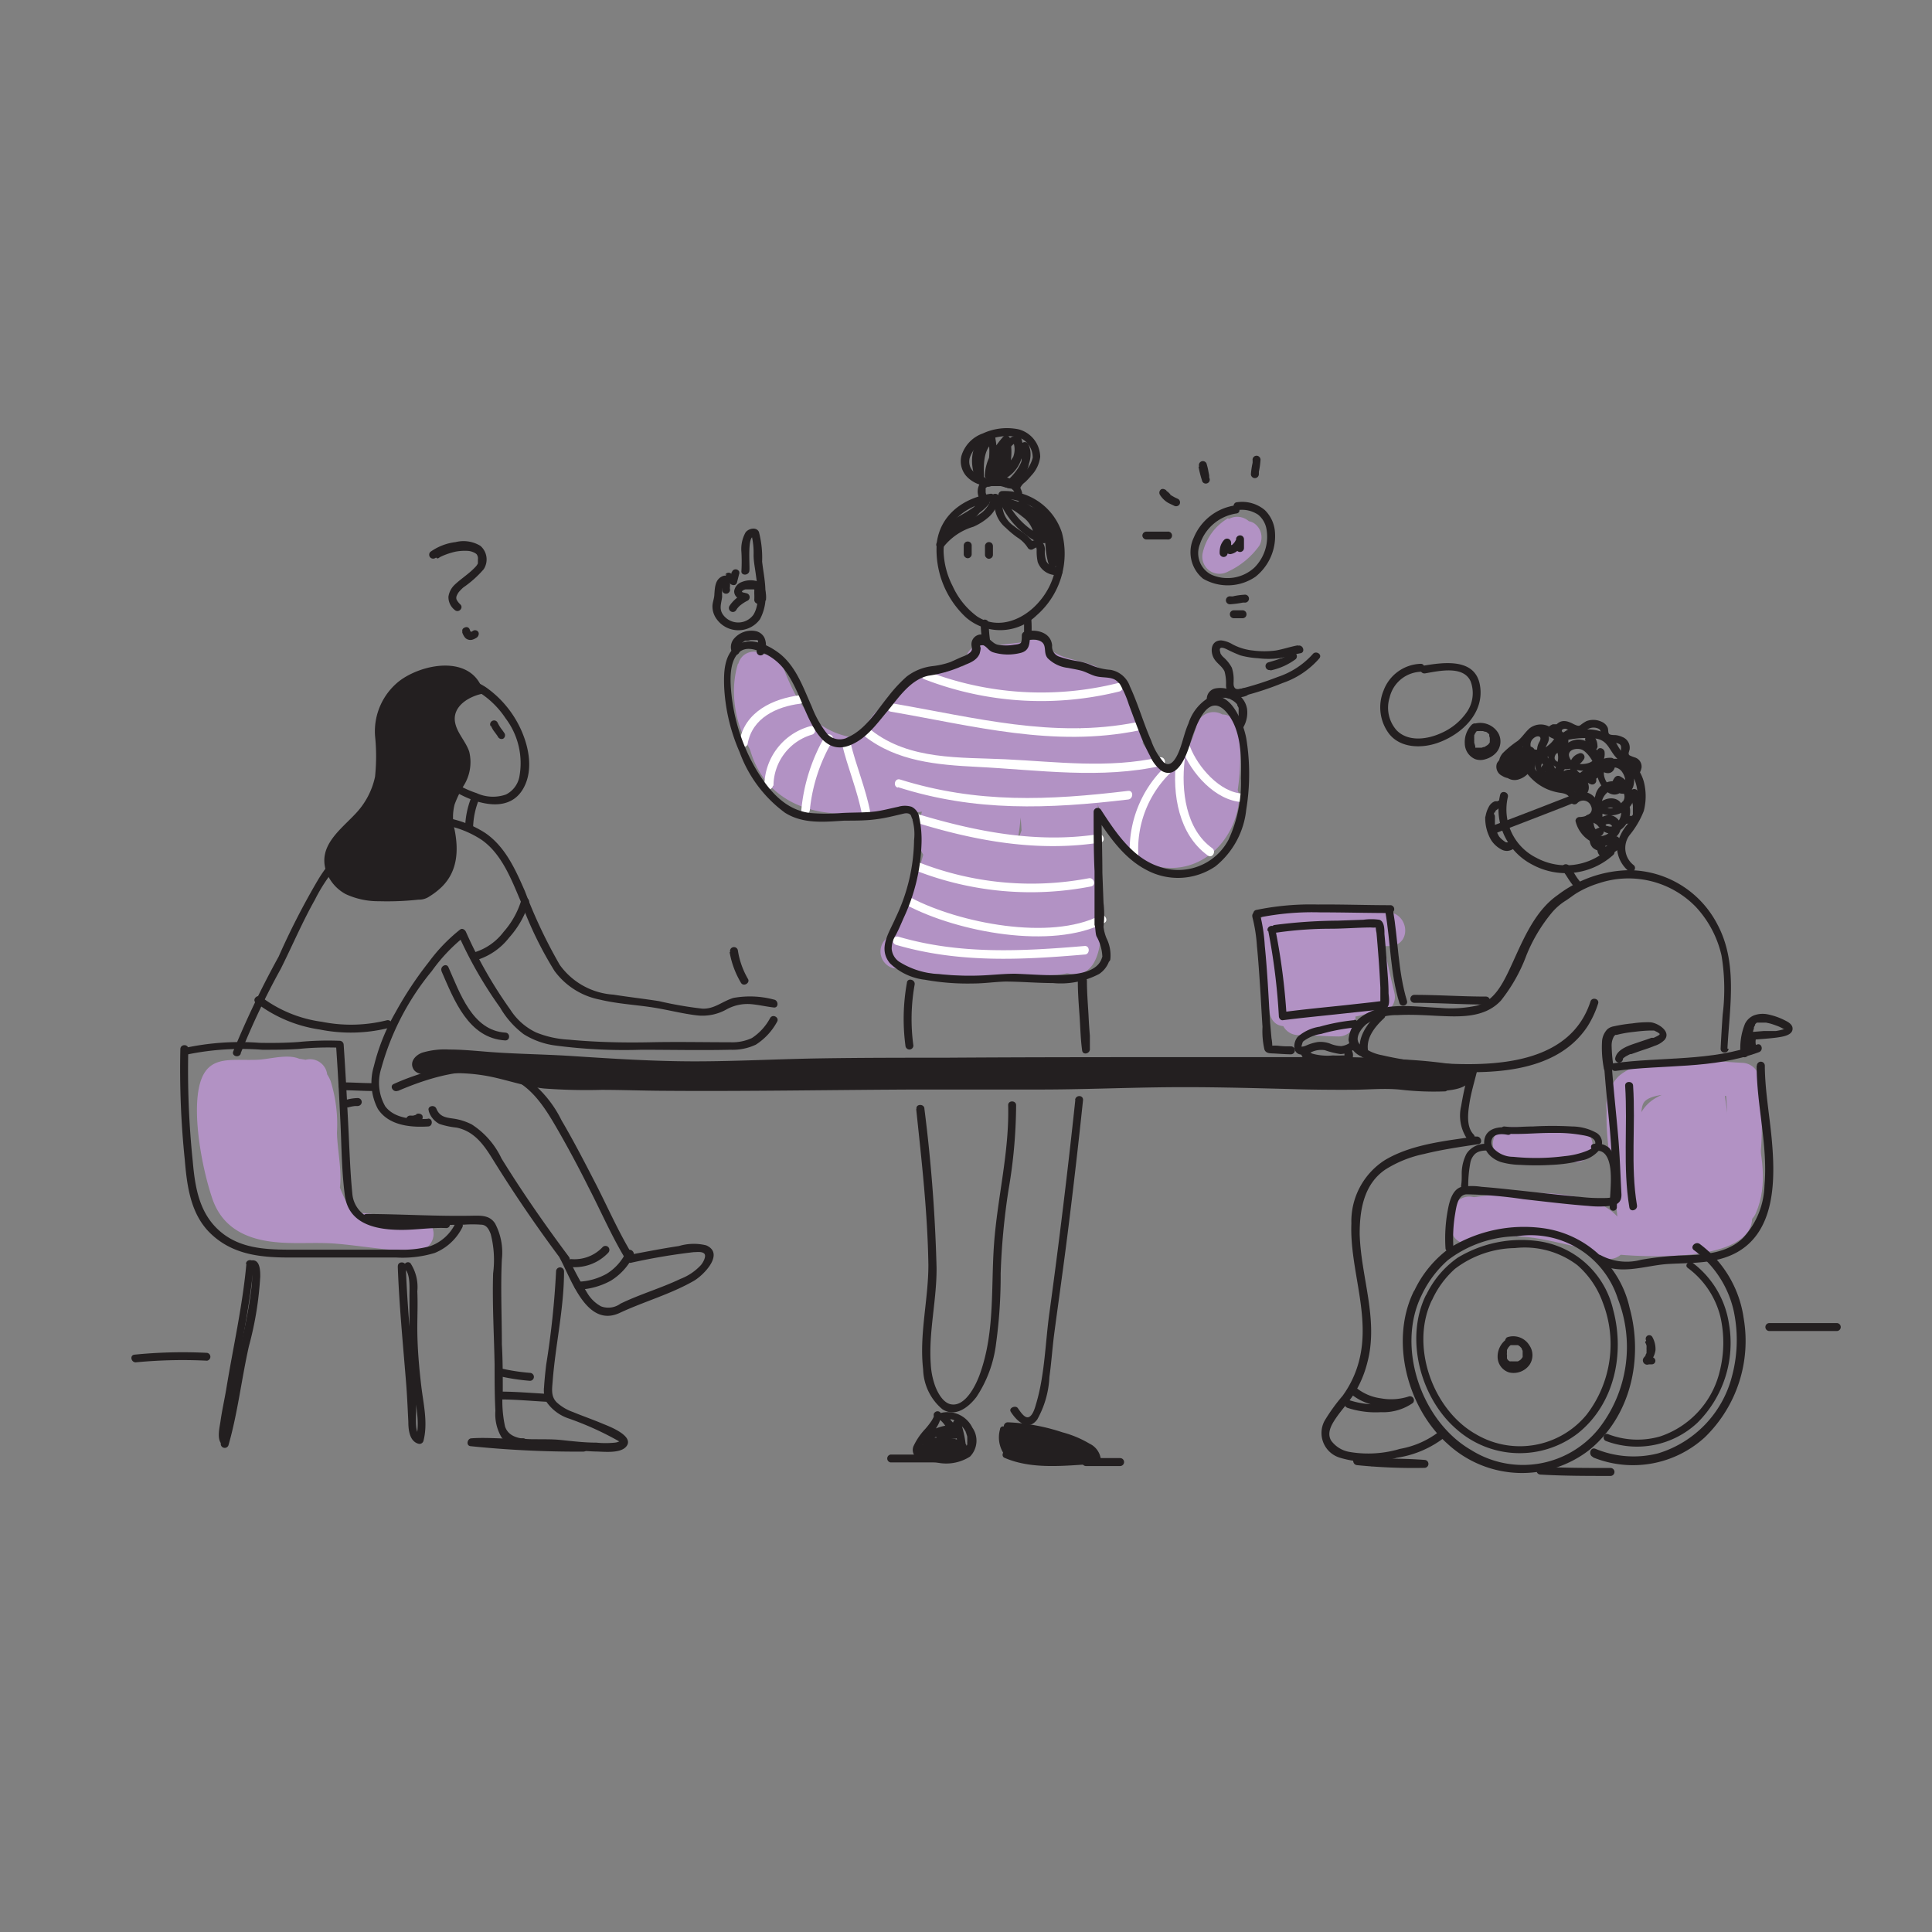 <?xml version="1.0" encoding="UTF-8"?> <svg xmlns="http://www.w3.org/2000/svg" id="Layer_1" data-name="Layer 1" viewBox="0 0 170 170"><rect x="0" y="0" width="170" height="170" fill="#808080" stroke="none"/><defs><style> .cls-1 { fill: #b292c4; } .cls-2 { fill: #fff; } .cls-3 { fill: #231f20; } </style></defs><path class="cls-1" d="M108.06,45.6a4.74,4.74,0,0,0-2.22,3,1.52,1.52,0,0,0,.54,1.58,1.54,1.54,0,0,0,1.66.12A7,7,0,0,0,110.82,48a1.5,1.5,0,0,0-.54-2,1.54,1.54,0,0,0-2,.53c.09-.12,0,0,0,.06l-.25.27-.22.2s-.28.22-.09.08a5.89,5.89,0,0,1-1.09.62l2.2,1.7a1.82,1.82,0,0,1,.07-.25s.11-.26,0-.1.07-.12.09-.15.12-.18.17-.28-.14.14,0,0,.14-.17.21-.24l.19-.17c-.24.21,0,0,.08,0a1.52,1.52,0,0,0,.54-2.06,1.54,1.54,0,0,0-2.06-.54Z"></path><path class="cls-1" d="M18.4,95.13c0,2.72-.39,10.89,3.06,11.91,5.19,1.54,2.86-10.79,1.63-12.67l-1.3,2.26c1.25-.17,3.61-1.1,4.6,0,.7.75.21,4.25.22,5.1,0,2.55,0,2,.31,0a46.23,46.23,0,0,0,.38-5.51c0-2-2.81-1.89-3,0-.39,3.73-2,6.83-3,10.33a1.54,1.54,0,0,0,1,1.85c2.52.77,5.12.68,7.71,1a1.51,1.51,0,0,0,1.3-2.26c-2.76-4-2.31-7.83-2.51-12.45a1.52,1.52,0,0,0-1.9-1.44c-1.8.26-4.83.63-5.64,2.59s.88,3.07,2.56,2.72S28,96.4,27.4,94.46c-.67-2.27-3.14-1.28-4.75-1.21-2.48.1-4.59-.53-5.17,2.59-.5,2.7.34,7.09,1.2,9.62s2.93,3.59,5.6,3.84c1.7.17,3.42,0,5.12.12,2.45.19,4.78.67,7.25.65a1.5,1.5,0,0,0,0-3c-3.33,0-6.58-.72-9.91-.71-1.86,0-4.06.25-5.16-1.7-.68-1.19-.57-3.19-.8-4.56-.27-1.59-1.17-3.38.71-3.91.66-.19,1.5.13,2.23-.1,2.09-.67-.09-.27.35-1-.7.18-.78.56-.25,1.14,0,.78.24,1,.73.62.74.1,2.36-.62,3.18-.74l-1.9-1.45c.22,5.22-.18,9.49,2.92,14L30,106.36c-2.32-.28-4.66-.2-6.91-.89l1.05,1.85c.54-1.86,1.48-3.42,2-5.33a41.06,41.06,0,0,0,1.16-5.8h-3c0,2.23-.34,4.37-.59,6.58-.13,1.19-.25,2.79.79,3.68,1.48,1.26,4.79.56,5.31-1.44.4-1.57-.14-3.76-.16-5.38a12.66,12.66,0,0,0-.57-4.54c-1.24-2.92-4.84-1.8-7.29-1.47-1,.14-2,1.2-1.3,2.26.93,1.41,1,4.28,1.13,6,.06,1-.41,2.24.47,2.4s.2-.9.05-1.49a33.43,33.43,0,0,1-.74-7.67,1.5,1.5,0,0,0-3,0Z"></path><path class="cls-1" d="M111.49,83c.29,1.84.41,5.33,2.22,6.44,1.23.75,3.05.22,4.41.14s3.42-.43,3.94-2.09c.58-1.89-.89-3.77-1.3-5.52a1.54,1.54,0,0,0-1.45-1.1c-2.83-.29-7.59-.71-7,3.45.19,1.34.55,3.6,2.21,3.81,1,.13,1.69-.58,2.38-1.14.2-.16.4-.32.59-.49.44-.23.38-.29-.17-.16.2-1.06.53-.74-.48-.64-1.9.2-1.92,3.21,0,3a4.42,4.42,0,0,0,2.86-.94,2.59,2.59,0,0,0,.09-3.17A2.4,2.4,0,0,0,117,83.38c-1.07.29-1.75,1.61-2.73,1.85l1.16.15c.45.23.12.24,0-.23,0-.31-.16-.61-.21-.92a3.64,3.64,0,0,1-.1-.93l-.24.57c-.07.09,0,.07.27-.07a10.8,10.8,0,0,0,2-.08c.68,0,1.36.1,2,.17l-1.45-1.1A26.79,26.79,0,0,0,119,85.93c.22.59.39.44-.08.57a6.76,6.76,0,0,1-1.49.12c-.42,0-.83,0-1.24.1l-.7.1c-.38.07-.26-.06-.08.2a6.91,6.91,0,0,1-.59-2.28c-.17-.83-.31-1.67-.44-2.51-.3-1.91-3.19-1.1-2.9.79Z"></path><path class="cls-1" d="M114.24,91.08c1.18,0,2.36.11,3.54.12a1.5,1.5,0,0,0,0-3c-1.18,0-2.36-.11-3.54-.12a1.5,1.5,0,0,0,0,3Z"></path><path class="cls-1" d="M130.06,108.31c1.32-.21,10-.75,10,1l2.57-1.06-.73-.61-1.47,2.51c2.33.44,15.58,1.55,13.53-4.13-1.18-3.25-8.85-.31-10.84.65l2.26,1.3c-.13-2.19-.34-4.37-.57-6.56-.09-.87-.76-3.74-.1-4.48,1.1-1.24,6.9-.46,8.56-.38l-1.5-1.5c.35,3.85.6,7.88-1.5,11.31l2.74.36c-.89-3.56-.65-7.26-1.34-10.85A1.51,1.51,0,0,0,149,95.5a51,51,0,0,0-3,8.16l3,.4a58.49,58.49,0,0,0-1-6c-.33-1.35-2.68-1.51-2.9,0-.33,2.36-.54,4.73-.78,7.11h3c-.09-1.63-1.52-5.83.85-6.36l-1.85-1a55.79,55.79,0,0,1,1.83,8c.27,1.77,2.83,1.18,2.95-.4l.12-1.59c.15-1.92-2.85-1.91-3,0L148,105.4,151,105a55.79,55.79,0,0,0-1.83-8,1.54,1.54,0,0,0-1.85-1c-4.84,1.08-3.27,5.54-3.05,9.26a1.5,1.5,0,0,0,3,0c.21-2.11.39-4.21.68-6.31H145a47.71,47.71,0,0,1,.93,5.21,1.51,1.51,0,0,0,2.95.4A46.47,46.47,0,0,1,151.56,97l-2.75-.36c.69,3.62.45,7.27,1.35,10.86a1.51,1.51,0,0,0,2.74.35c2.39-3.89,2.31-8.41,1.91-12.82a1.55,1.55,0,0,0-1.5-1.51c-2.84-.13-8.53-.89-10.88,1.18a3.72,3.72,0,0,0-1.06,3.05c-.11,3.3.85,6.89,1,10.2a1.53,1.53,0,0,0,2.26,1.3c1.69-.82,4.63-.57,6-1.54.93.15,1.06-.33.4-1.44A6.3,6.3,0,0,1,147,107.8a22,22,0,0,1-5.71-.56c-1.32-.25-2.72,1.46-1.46,2.51l.73.61a1.52,1.52,0,0,0,2.57-1.06c0-5.45-10.47-4.43-13.85-3.89-1.91.31-1.1,3.2.8,2.9Z"></path><path class="cls-1" d="M151.62,99.7c.3,1.72,1,3.86.27,5.55s1.82,3.29,2.6,1.52c1.13-2.6.49-5.19,0-7.87-.33-1.9-3.22-1.09-2.89.8Z"></path><path class="cls-1" d="M127.79,106.74a8.06,8.06,0,0,1,0,.85l0-.4a2.21,2.21,0,0,1-.08.37,1.52,1.52,0,0,0,1.05,1.85,1.55,1.55,0,0,0,1.85-1,5.52,5.52,0,0,0,.17-1.62,1.5,1.5,0,1,0-3,0Z"></path><path class="cls-1" d="M131.28,108.92c3.38-.58,6.39.73,9.68,1.22,1.89.28,2.71-2.61.8-2.9-3.91-.57-7.27-1.9-11.28-1.22-1.9.33-1.1,3.23.8,2.9Z"></path><path class="cls-1" d="M132.7,102.15c2,0,4.07.11,6.1.12a1.51,1.51,0,0,0,0-3c-2,0-4.06-.11-6.1-.12a1.51,1.51,0,0,0,0,3Z"></path><path class="cls-1" d="M114.55,82.57a22.67,22.67,0,0,1-.61,2.56h2.9a7.57,7.57,0,0,0-4.34-4.71,1.51,1.51,0,0,0-1.9,1.45c.31,2.45.63,4.93,1.15,7.35.4,1.89,3.3,1.09,2.9-.8-.46-2.16-.77-4.37-1.05-6.55l-1.9,1.45a4.41,4.41,0,0,1,2.24,2.61,1.52,1.52,0,0,0,2.9,0,25.25,25.25,0,0,0,.61-2.57c.32-1.89-2.57-2.7-2.9-.79Z"></path><path class="cls-1" d="M112.22,83.13c3.34.08,6.68-.32,10,.12v-3a20.29,20.29,0,0,0-2.2.13,1.53,1.53,0,0,0-1.44,1.9c.32,2,.74,3.92,1.22,5.85s3.35,1.08,2.89-.8-.9-3.89-1.22-5.85L120,83.37a18,18,0,0,1,2.2-.12c2,0,1.86-2.76,0-3-3.32-.43-6.66,0-10-.12-1.93,0-1.93,3,0,3Z"></path><path class="cls-1" d="M86.16,66.49a43,43,0,0,0-1.24,11.9c.09,1.4,2.07,2.16,2.8.76a18.77,18.77,0,0,0,1.7-12.78c-.27-1.18-2.22-1.56-2.75-.36a39.88,39.88,0,0,0-2.93,11.31c-.2,1.67,2.67,2.07,3,.4a24.79,24.79,0,0,0-.59-10.28c-.43-1.74-2.81-1.21-2.95.39-.32,3.63-.5,7.27-1,10.87l3,.4c-.19-2.41-.23-4.81-.24-7.23,0-1.63-2.67-2.12-3-.4a27.15,27.15,0,0,1-1.47,6.1C80,78.76,79,80.11,78.8,81.41a3.06,3.06,0,0,0,1.81,3.4c2.58,1.11,7.73-1.81,7-4.93-.88-3.71-6.11-1-7.25,1.14-2,3.7,3.49,3.49,5.24,1.21.65-.85-.11-1.89-.9-2.2-2.5-1-5.23.72-6.8,2.64a1.52,1.52,0,0,0,.66,2.51,48.76,48.76,0,0,0,11.76.65c1.54-.08,3.93.26,5.1-1s.63-3.17.12-4.63A31.6,31.6,0,0,1,94,76c-.37-2,.16-4.26.27-6.29.08-1.78-2.41-1.92-3-.4-1.52,4.25-3.26,8.38-4.16,12.82a1.51,1.51,0,0,0,2.75,1.15,8.06,8.06,0,0,0,.86-7.56,1.52,1.52,0,0,0-2.51-.66A8.42,8.42,0,0,0,85.76,82c.08.87.9,1.83,1.9,1.45,7.81-3,5.46-17.11,2-22.61a1.52,1.52,0,0,0-2.36-.3,79,79,0,0,0-6.17,6.88l2.36,1.82a34.57,34.57,0,0,0,2.17-6.41,1.51,1.51,0,0,0-2.51-1.46c-1.33,1.26-2.39,2.86-4.32,3.29s-1.09,3.31.8,2.89c2.51-.55,3.85-2.35,5.64-4.06L82.72,62a30,30,0,0,1-1.86,5.69c-.61,1.41,1.18,3.27,2.36,1.82a80.36,80.36,0,0,1,6.17-6.88L87,62.31c2.24,3.53,5.3,16.08-.17,18.19L88.76,82a5.62,5.62,0,0,1,1.58-4.75l-2.51-.66a5.58,5.58,0,0,1-.56,5.25L90,82.94c.9-4.43,2.64-8.56,4.15-12.81l-3-.4c-.1,2-.57,4.19-.3,6.21.23,1.77,1.52,3.32,1.73,5,.29,2.36-.79,1.77-3.14,1.9a41.13,41.13,0,0,1-10.15-.59L80,84.79c.82-1,2.37-2.47,3.87-1.87l-.9-2.2c-2.82,3.67,2.4.43,2.28.3-1.35-1.5-3,3.1-3-.27a22.57,22.57,0,0,1,1.36-3.17,32.25,32.25,0,0,0,1.16-5.31l-3-.4c0,2.42,0,4.82.24,7.23.12,1.56,2.69,2.2,3,.4.55-3.87.78-7.77,1.12-11.67l-3,.4a20.81,20.81,0,0,1,.59,8.7l2.95.39a34.46,34.46,0,0,1,2.53-9.79l-2.75-.36a15.54,15.54,0,0,1-1.39,10.46l2.8.76a39.54,39.54,0,0,1,1.13-11.1c.42-1.89-2.47-2.69-2.9-.8Z"></path><path class="cls-1" d="M64.93,58.42c-1.29,4.24,1.13,9.67,5.29,11.31,3.69,1.46,8.86,1.26,11.33-2.2.72-1-.27-2.18-1.29-2.26-2.05-.17-4.3,0-6.28-.63-2.77-.88-4-3.19-5-5.75a1.51,1.51,0,0,0-3,.4c-.15,4.38,1.72,8.29,6.09,9.64,1.85.57,2.64-2.33.8-2.9-3.08-1-4-3.76-3.88-6.74l-2.95.4c1.08,2.84,2.38,5.52,5.16,7.06s6,1.27,9,1.52L79,66c-1.49,2.09-5.31,1.78-7.41,1-2.89-1-4.6-4.91-3.72-7.81.56-1.86-2.34-2.65-2.9-.8Z"></path><path class="cls-1" d="M65.76,64.91c.7,4.07,3.51,6.33,7.57,6.65a44.26,44.26,0,0,0,8.61-.23A5.08,5.08,0,0,0,85.47,69c1.2-1.5-.92-3.64-2.12-2.13a2.9,2.9,0,0,1-2.85,1.46c-1.67.08-3.35.17-5,.21-3.51.08-6.16-.6-6.82-4.45-.33-1.9-3.23-1.09-2.9.8Z"></path><path class="cls-1" d="M82.94,59.89c-2.32,1.72-4.75,3.23-7,5.1l2.57,1.07c.42-3.28,6.91-4,9.28-6.06L86,60.23c1.69.9,3.11.55,5,.27l-1.85-1c.43,2.25-3.2,2.73-4.17,4.31s-.53,3.76-.22,5.29A1.51,1.51,0,0,0,87,70c2.73-1.86,4.06-4.7,6.47-6.88l-2.51-.66a17.16,17.16,0,0,1,.36,8.34l3,.4c.17-1.44.2-2.89.38-4.32.22-1.73-.09-4.28.85-1.81,1.3,3.44,3.31,8.71,7.23,10,6.18,2,6.73-7.25,6.19-11.12a1.51,1.51,0,0,0-2.74-.36c-.61,1.34-.59,3.35-1.35,4.51-2,3.15-4.87-1.54-5.66-3.64-.46-1.23-.48-2.55-1.42-3.57-1.56-1.68-3.8-1-5.53-2.35L91,61.22c4.11,1.17,5.71,4,8.16,7.11,1.06,1.35,2.41,3.28,4.35,3.33,3.5.1,4.29-4.67,4.76-7.22a1.51,1.51,0,0,0-2.9-.8c-.89,2.81-1.66,4.84-5.52,3.65-1.2-.37-2.36-1.53-3.54-2.06a1.54,1.54,0,0,0-2.21.9A29,29,0,0,0,93.55,74c.09,3.68-.75,5.18-4,6.63l2.21,1.7c.26-1,.54-2,.83-3,.54-1.86-2.36-2.65-2.9-.79-.29,1-.57,2-.83,3a1.52,1.52,0,0,0,2.21,1.7c2.06-.94,4.15-1.7,5-3.94,1.5-3.79-.12-8.41.88-12.38l-2.21.9c2.7,1.19,5.16,4,8.38,3.23s4.23-3.88,5.1-6.62l-2.9-.8c-.15.81-.48,4.15-1.26,4.5-1.74.76-4.22-4-5.07-5a13.41,13.41,0,0,0-7.24-4.8c-1.76-.5-2.43,1.77-1.16,2.74,1,.8,1.83.63,2.86,1.19,2.22,1.19,2.33,2.37,3.25,4.33a12,12,0,0,0,5.06,5.5c5.29,2.58,5.44-3.83,6.9-7L106,64.68c.22,1.59.41,4.25-.37,5.68-2.3,4.27-5.16-1.6-6.26-4-.73-1.63-2-5.51-4.35-5.6-4.08-.17-3.49,7.94-3.79,10.44-.2,1.66,2.68,2.06,3,.4a20.52,20.52,0,0,0-.35-9.94A1.52,1.52,0,0,0,91.3,61c-2.17,2-3.43,4.74-5.87,6.41l2.21.9c-.62-3.1,1.63-2.93,3.18-4.65a5,5,0,0,0,1.21-5,1.54,1.54,0,0,0-1.85-1,6.18,6.18,0,0,1-2.64,0,1.56,1.56,0,0,0-1.82.24C82.09,61,76.3,60.29,75.55,66.06c-.18,1.42,1.7,1.8,2.57,1.06,2-1.71,4.23-3.07,6.34-4.63,1.53-1.14,0-3.75-1.52-2.6Z"></path><path class="cls-1" d="M90.7,83.61c1.7,1.65,4.94,3.7,5.93.18.55-2,.09-4.3-.22-6.28A37.86,37.86,0,0,1,95.64,69c.13-1.93-2.87-1.92-3,0a33.07,33.07,0,0,0,.66,8c.25,1.46.3,2.94.52,4.39,0,0,.11,1.67.48,1.34-.11.1-1.39-1.19-1.47-1.27-1.39-1.35-3.51.77-2.13,2.13Z"></path><path class="cls-1" d="M95.54,66.34c.75,3.77,1.55,8.57,5.88,9.8,4,1.12,7.28-2,7.62-5.81.18-1.93-2.83-1.92-3,0a3.07,3.07,0,0,1-5.49,1.79c-1.5-1.7-1.69-4.45-2.12-6.58-.38-1.9-3.27-1.09-2.89.8Z"></path><path class="cls-1" d="M83.11,59.25c-.49.67-2,.51-2.73.56l.75,2.8c1.81-1,3.14-.25,4.78.71a1.5,1.5,0,0,0,1.51-2.59c-2.59-1.53-5-2.31-7.8-.72-1.24.71-.76,2.91.76,2.8,2.09-.15,4-.23,5.33-2.05,1.15-1.55-1.46-3-2.6-1.51Z"></path><path class="cls-1" d="M85.67,59.52a5.48,5.48,0,0,0,6-.35l-1.82-.24c1.77,2.09,9.66,2.63,7.48,7L99,65.2c-3.13-1-5.65-1.29-8.63.39-.75.42-5.79,4.2-6.24,3.79a1.52,1.52,0,0,0-2.36.31,7.92,7.92,0,0,0-.8,4.79c.24,1.89,3.25,1.91,3,0a5.14,5.14,0,0,1,.39-3.28L82,71.51c1.84,1.63,4.27.18,6-.85,1.22-.7,2.33-1.57,3.54-2.28C94,67,95.7,67.26,98.25,68.1a1.52,1.52,0,0,0,1.69-.69A5.82,5.82,0,0,0,99.18,61a7.61,7.61,0,0,0-2.58-2.27c-1.52-.79-3.42-.56-4.6-2a1.51,1.51,0,0,0-1.82-.24l-3,.36c-1.71-.88-3.23,1.71-1.51,2.59Z"></path><path class="cls-2" d="M81.34,59.77a28.49,28.49,0,0,0,17.17,1.07.37.37,0,0,0-.2-.72,27.9,27.9,0,0,1-16.77-1.07c-.45-.17-.65.56-.2.72Z"></path><path class="cls-2" d="M78.38,62.62c7.32,1.26,14.34,3.17,21.79,1.66.47-.09.27-.82-.2-.72C92.68,65,85.74,63.13,78.58,61.9c-.47-.08-.68.64-.2.72Z"></path><path class="cls-2" d="M76.08,64.78C78.93,67,82.43,67.3,86,67.48c5.4.27,10.91,1.1,16.24-.11.47-.11.27-.84-.2-.73-4.57,1-9,.39-13.57.17-4-.19-8.44.09-11.81-2.56-.38-.3-.91.23-.53.53Z"></path><path class="cls-2" d="M74.08,65.44c.51,2.13,1.38,4.14,1.78,6.29.09.48.82.27.73-.2-.4-2.15-1.28-4.16-1.78-6.29-.11-.47-.84-.27-.73.2Z"></path><path class="cls-2" d="M72.58,64.8a15.87,15.87,0,0,0-2.07,6.47c0,.49.72.48.75,0a14.86,14.86,0,0,1,2-6.09c.23-.43-.42-.81-.65-.38Z"></path><path class="cls-2" d="M68.06,69.14a4.71,4.71,0,0,1,3.4-4.5c.46-.16.26-.88-.2-.73a5.46,5.46,0,0,0-4,5.23.38.38,0,0,0,.75,0Z"></path><path class="cls-2" d="M80.51,72.35C85.83,74,91.3,75,96.85,74.13c.47-.08.27-.8-.2-.73-5.41.83-10.76-.22-15.94-1.78a.38.38,0,0,0-.2.73Z"></path><path class="cls-2" d="M80.63,76.62A27.79,27.79,0,0,0,96,78c.47-.09.27-.81-.2-.72a27.12,27.12,0,0,1-15-1.42c-.45-.18-.64.55-.2.72Z"></path><path class="cls-2" d="M102.41,67.57a10.17,10.17,0,0,0-3,7.62.38.38,0,0,0,.75,0,9.39,9.39,0,0,1,2.73-7.09c.35-.34-.18-.87-.53-.53Z"></path><path class="cls-2" d="M103.49,66.89c-.35,3,.22,6.54,2.79,8.39.4.28.77-.37.38-.65-2.34-1.68-2.73-5.09-2.42-7.74.06-.48-.7-.48-.75,0Z"></path><path class="cls-2" d="M104,65.92c.81,2.1,2.94,4.55,5.34,4.66.48,0,.48-.73,0-.75-2-.09-3.94-2.35-4.62-4.11-.17-.45-.9-.25-.72.2Z"></path><path class="cls-2" d="M79,69.26c6.8,2.18,13.26,1.92,20.27,1.09.47-.06.48-.81,0-.76-7,.84-13.29,1.12-20.07-1-.46-.15-.66.58-.2.72Z"></path><path class="cls-2" d="M79.83,79.67C84.26,82,92.54,83.6,97.17,81.21c.43-.22,0-.87-.38-.65-4.38,2.25-12.4.65-16.58-1.54-.43-.23-.81.42-.38.65Z"></path><path class="cls-2" d="M78.85,83.14c5.5,1.61,11,1.33,16.59.85.48,0,.48-.79,0-.75-5.56.47-11,.76-16.39-.82a.37.37,0,0,0-.2.72Z"></path><path class="cls-2" d="M65.79,65.44c.4-2.26,2.53-3.26,4.62-3.52.48-.06.48-.81,0-.75-2.4.3-4.88,1.46-5.34,4.07-.09.48.64.68.72.2Z"></path><path class="cls-3" d="M21.17,92.7a66.89,66.89,0,0,1,3.54-7.46c1-2,1.89-4.1,3-6.07a14.42,14.42,0,0,1,4.11-5,9.54,9.54,0,0,1,5.27-1.69,8.74,8.74,0,0,1,5.29,1.42c1.81,1.27,2.65,3.57,3.49,5.53a32.49,32.49,0,0,0,2.92,6,6.48,6.48,0,0,0,4,2.53c1.41.34,2.91.44,4.34.64s2.76.57,4.15.74a4.32,4.32,0,0,0,2.61-.5A3.83,3.83,0,0,1,66,88.35c.7.05,1.39.22,2.08.3.45.06.44-.64,0-.7a8.19,8.19,0,0,0-3.55-.14c-1,.31-1.69,1-2.75.94a33.2,33.2,0,0,1-3.8-.66c-1.34-.21-2.69-.36-4-.57a6.31,6.31,0,0,1-4.72-2.61,44.23,44.23,0,0,1-3.07-6.49c-.84-1.91-1.72-3.91-3.5-5.13a9.31,9.31,0,0,0-5.11-1.47A10.33,10.33,0,0,0,32.41,73,12.87,12.87,0,0,0,28,77.39a65.63,65.63,0,0,0-3.48,6.78,80.69,80.69,0,0,0-4,8.35c-.16.42.52.6.67.18Z"></path><path class="cls-3" d="M35,96c3-1.29,6.92-2.48,10.06-1.07,1.75.79,2.86,2.5,3.8,4.11s2,3.57,2.9,5.38c1.13,2.18,2.09,4.44,3.38,6.53a.37.37,0,0,0,.4.16,53.77,53.77,0,0,1,5.49-.93c.28,0,.73-.08.94.13s-.1.78-.29,1a4.76,4.76,0,0,1-1.8,1.22c-1.72.82-3.57,1.35-5.28,2.18a1.82,1.82,0,0,1-1.71.24,3.17,3.17,0,0,1-1.18-1.12,30.71,30.71,0,0,1-1.81-3.4c-.21-.4-.82,0-.6.35,1,1.86,2.36,6.09,5.24,4.74,2.14-1,4.47-1.64,6.52-2.82.85-.49,2.73-2.4,1.08-3.12a4.55,4.55,0,0,0-2.4.06c-1.47.22-2.93.51-4.39.78l.4.16c-1.24-2-2.18-4.15-3.24-6.24-1-1.94-2-3.89-3.1-5.76a10.06,10.06,0,0,0-3.84-4.2,9.18,9.18,0,0,0-5.1-.67,21.09,21.09,0,0,0-5.82,1.67c-.41.17-.06.78.35.6Z"></path><path class="cls-3" d="M16.46,92.79a23.7,23.7,0,0,1,6.62-.42c1.06,0,2.12,0,3.18-.07a26.19,26.19,0,0,1,3.65-.11l-.35-.35c.16,2.27.28,4.53.39,6.8s.11,4.42.4,6.58c.35,2.56,2.86,3,5,3,1.3,0,2.61-.22,3.91-.16.45,0,.45-.68,0-.7-2.1-.1-4.31.53-6.37-.07A2.54,2.54,0,0,1,31,105c-.2-2-.25-4-.36-6.07-.12-2.34-.24-4.69-.4-7a.36.36,0,0,0-.35-.35,26.19,26.19,0,0,0-3.65.11c-1.13.08-2.26.09-3.4.07a23,23,0,0,0-6.58.45c-.43.12-.25.8.18.67Z"></path><path class="cls-3" d="M15.87,92.3a77.63,77.63,0,0,0,.39,9.76c.19,2.27.5,4.72,2.2,6.41,1.89,1.87,4.29,2.17,6.84,2.18,3.19,0,6.38,0,9.56,0a9.71,9.71,0,0,0,3.39-.4A4.68,4.68,0,0,0,40.68,108c.21-.39-.39-.75-.61-.35a3.94,3.94,0,0,1-2.21,2,9.31,9.31,0,0,1-2.78.31c-2.9,0-5.8,0-8.69,0-2.48,0-5.1.09-7.08-1.66-1.79-1.58-2.15-3.85-2.35-6.12a77.66,77.66,0,0,1-.39-9.88c0-.45-.68-.44-.7,0Z"></path><path class="cls-3" d="M37.63,98.45c-1.27.07-2.9,0-3.73-1.1A4.18,4.18,0,0,1,33.55,94,23,23,0,0,1,38,85.44a15.07,15.07,0,0,1,2.83-3l-.51-.21A36.61,36.61,0,0,0,44,88.65,7.86,7.86,0,0,0,46.08,91a6.93,6.93,0,0,0,2.81,1,46.35,46.35,0,0,0,7.54.37c2.61,0,5.23.06,7.84,0a4.79,4.79,0,0,0,2.24-.45,5.5,5.5,0,0,0,1.86-2c.24-.38-.36-.73-.6-.35a4.81,4.81,0,0,1-1.61,1.77,4.1,4.1,0,0,1-1.89.37c-2.33,0-4.67-.05-7,0s-4.82,0-7.23-.23a8.79,8.79,0,0,1-2.86-.63,5.47,5.47,0,0,1-2.27-2A38.85,38.85,0,0,1,41,82c-.08-.18-.31-.36-.51-.21a14.86,14.86,0,0,0-2.75,2.85,31.91,31.91,0,0,0-2.94,4.44,18,18,0,0,0-1.9,4.73,5,5,0,0,0,.34,3.75c.93,1.46,2.84,1.66,4.42,1.56.44,0,.45-.72,0-.69Z"></path><path class="cls-3" d="M64.2,83.78a7.92,7.92,0,0,0,1,2.7c.23.38.84,0,.61-.35a7.2,7.2,0,0,1-.89-2.54.35.35,0,0,0-.43-.24.34.34,0,0,0-.24.43Z"></path><path class="cls-3" d="M37.73,97.78a1.9,1.9,0,0,0,.94,1.12,7,7,0,0,0,1.51.32c1.6.34,2.43,1.57,3.23,2.87,1.86,3,3.91,6,6.05,8.85.27.36.87,0,.6-.35-2.09-2.8-4.09-5.67-5.93-8.65a7.22,7.22,0,0,0-2.62-3,5.16,5.16,0,0,0-1.67-.52c-.66-.09-1.16-.18-1.44-.86-.16-.41-.84-.23-.67.18Z"></path><path class="cls-3" d="M32.22,107.58c2.88,0,5.75.27,8.62.18a10.34,10.34,0,0,1,1.47,0c.49,0,.7.38.87.83a9.14,9.14,0,0,1,.21,3.46c-.08,2.66.08,5.35.13,8,0,1.36,0,2.73.07,4.09a4,4,0,0,0,.54,2.33c1.07,1.41,3.56.85,5.06,1,1.05.1,2.09.21,3.15.25.72,0,2.2.21,2.75-.42.81-.93-1.51-1.8-2-2-.89-.38-1.8-.69-2.69-1.06a4.08,4.08,0,0,1-1.43-.86c-.51-.53-.39-1.18-.34-1.85.25-3.23,1-6.41,1-9.66a.35.35,0,0,0-.7,0,75.15,75.15,0,0,1-.87,8.21c-.08.68-.15,1.36-.19,2a2.29,2.29,0,0,0,.23,1.29A3.84,3.84,0,0,0,50,124.8a27.17,27.17,0,0,1,4.43,2c.21.15,0,.11.13,0a1.23,1.23,0,0,1-.46.14,8,8,0,0,1-1.62,0c-1.07,0-2.13-.13-3.2-.24-.7-.07-1.41-.05-2.11-.06-1,0-2.36,0-2.73-1.12a10.5,10.5,0,0,1-.2-3.12c0-1.37,0-2.75-.08-4.12,0-2.49-.12-5,0-7.47a5.45,5.45,0,0,0-.6-3.16c-.46-.7-1.16-.69-1.91-.68-3.14.07-6.26-.14-9.4-.15a.35.35,0,0,0,0,.7Z"></path><path class="cls-3" d="M36.07,98.81a2.49,2.49,0,0,0,.47,0,1.54,1.54,0,0,0,.47-.16.34.34,0,0,0,.16-.21.41.41,0,0,0,0-.27.34.34,0,0,0-.21-.16.42.42,0,0,0-.27,0l-.11.06.08,0a1.71,1.71,0,0,1-.3.09l.09,0a2.11,2.11,0,0,1-.35,0,.37.37,0,0,0-.25.1.33.33,0,0,0-.1.25.31.31,0,0,0,.1.24.34.34,0,0,0,.25.11Z"></path><path class="cls-3" d="M110.2,80.7a13.68,13.68,0,0,1,.4,2.55c.12,1.2.2,2.41.28,3.62s.13,2.32.21,3.48a7.23,7.23,0,0,0,.17,2c.14.38.57.33.91.35s1,.07,1.42.07a.35.35,0,0,0,0-.7c-.36,0-.72,0-1.08-.05a3.77,3.77,0,0,0-.67,0c-.11,0-.27-.1,0,.09s.08.1.11,0a4.06,4.06,0,0,0-.07-.76L111.76,90c-.14-2.26-.24-4.53-.47-6.78a14.63,14.63,0,0,0-.41-2.73.35.35,0,0,0-.68.18Z"></path><path class="cls-3" d="M110.72,80.75a23.72,23.72,0,0,1,5.45-.47c2.07,0,4.15.06,6.22.06a.35.35,0,0,0,0-.69c-2.14,0-4.28-.08-6.41-.06a23.68,23.68,0,0,0-5.45.48c-.43.11-.25.78.19.68Z"></path><path class="cls-3" d="M121.9,80.24c.46,2.66.43,5.41,1.23,8,.13.43.8.25.67-.18-.79-2.6-.77-5.35-1.23-8-.08-.45-.75-.26-.67.18Z"></path><path class="cls-3" d="M124.45,88.24c2.1,0,4.2.15,6.3.15a.35.35,0,0,0,0-.7c-2.1,0-4.2-.15-6.3-.15a.35.35,0,0,0,0,.7Z"></path><path class="cls-3" d="M88.13,43.9a4.79,4.79,0,0,1,4.32,2.36A6.3,6.3,0,0,1,91.39,53c-1.34,1.54-3.55,2.45-5.4,1.25a6.79,6.79,0,0,1-2.16-2.67,7.15,7.15,0,0,1-.8-3,4.25,4.25,0,0,1,1-2.84,5.32,5.32,0,0,1,3.29-1.61c.44-.07.25-.75-.19-.68-2.35.38-4.37,1.83-4.7,4.3A8.13,8.13,0,0,0,85,54.33a4.6,4.6,0,0,0,6.22-.19,7.2,7.2,0,0,0,2.22-7.27,5.32,5.32,0,0,0-5.3-3.66.35.35,0,0,0,0,.69Z"></path><path class="cls-3" d="M114.17,56.79c-.65.12-1.28.34-1.92.45a7.79,7.79,0,0,1-2,0,4.89,4.89,0,0,1-1.79-.54,2.47,2.47,0,0,0-1-.35c-1,0-1,1.14-.55,1.73.25.34.66.6.84,1a4,4,0,0,1,.13,1.2,1.21,1.21,0,0,0,.44.94,1.78,1.78,0,0,0,1.36,0,.35.35,0,0,0-.18-.67c-.21,0-.65.19-.83,0s-.11-.5-.12-.68a3.23,3.23,0,0,0-.16-1.12,3.28,3.28,0,0,0-.69-.88,1.26,1.26,0,0,1-.31-.38c0-.1-.13-.36,0-.46s.45.05.57.11a12.67,12.67,0,0,0,1.19.53,7.57,7.57,0,0,0,1.56.25,7.71,7.71,0,0,0,1.86,0c.63-.11,1.23-.33,1.86-.44.44-.07.25-.75-.18-.67Z"></path><path class="cls-3" d="M109.12,61.31a25.89,25.89,0,0,0,3.74-1.21,7.46,7.46,0,0,0,3.24-2.18c.27-.36-.34-.71-.6-.35a7.17,7.17,0,0,1-3.08,2,27.74,27.74,0,0,1-3.49,1.1.35.35,0,0,0,.19.67Z"></path><path class="cls-3" d="M63.68,50.66c-.74.25-.77.94-.82,1.61,0,.37-.17.72-.17,1.08a1.88,1.88,0,0,0,.38,1.14,2.35,2.35,0,0,0,3.8,0,4.3,4.3,0,0,0,.48-2.42c0-.89-.19-1.77-.29-2.66a9,9,0,0,0-.28-2.6c-.23-.51-1-.28-1.2.08a3,3,0,0,0-.34,1.7,15,15,0,0,1,0,1.64c-.06.44.64.44.7,0s-.21-3.15.41-3L66.11,47a6.78,6.78,0,0,1,.2,1.85c0,.58.13,1.15.2,1.73.15,1.08.39,2.54-.22,3.52a1.65,1.65,0,0,1-2.66,0c-.38-.52-.16-1-.09-1.57,0-.33-.07-1.05.32-1.18s.24-.82-.18-.68Z"></path><path class="cls-3" d="M86.67,48.05v.77a.32.32,0,0,0,.11.24.34.34,0,0,0,.24.11.38.38,0,0,0,.25-.11.35.35,0,0,0,.1-.24v-.77a.39.39,0,0,0-.1-.25.37.37,0,0,0-.25-.1.31.31,0,0,0-.24.1.34.34,0,0,0-.11.25Z"></path><path class="cls-3" d="M84.8,48v.77a.32.32,0,0,0,.11.24.33.33,0,0,0,.49,0,.35.35,0,0,0,.1-.24V48a.34.34,0,0,0-.35-.35.31.31,0,0,0-.24.1.34.34,0,0,0-.11.25Z"></path><path class="cls-3" d="M43.17,63.82c.08.15.15.3.24.44l.22.3-.05-.07.21.29A.39.39,0,0,0,44,65a.37.37,0,0,0,.27,0,.35.35,0,0,0,.12-.48c-.1-.15-.2-.29-.31-.43l.05.07a4,4,0,0,1-.36-.6.34.34,0,0,0-.47-.12.35.35,0,0,0-.13.47Z"></path><g><path class="cls-3" d="M127.33,95.48a40.75,40.75,0,0,1-4.58-.19c-3.91.15-7.84.08-11.75-.06-9.38-.31-18.77.3-28.31.15-3.41,0-6.82,0-10.23.05-6.18,0-12.36.15-18.53,0-2.71-.07-5.56.22-8.2-.55A17,17,0,0,0,38.58,94c-.5,0-2.11.24-1.84-.69.41-1.4,6.53-.46,7.57-.46,4.44,0,8.86.55,13.3.66,4.15.16,8.15,0,12.31-.15,2.93-.07,5.87-.07,8.8-.08,8.89-.06,17.79,0,26.68-.07,3.94,0,7.88,0,11.81,0,1.24,0,2.46,0,3.7.06,1,.08,8.11.44,8.23.92C129.36,95.05,128.5,95.38,127.33,95.48Z"></path><path class="cls-3" d="M127.33,95.13A24.54,24.54,0,0,1,123.5,95c-1.38-.11-2.79,0-4.17,0-3.43,0-6.86-.12-10.29-.19-6.92-.14-13.84.16-20.77.22s-14,0-21,.07c-3.46,0-6.92,0-10.38,0-1.71,0-3.42-.08-5.13-.07a24.41,24.41,0,0,1-5-.31c-1.48-.3-2.91-.81-4.42-1a16.92,16.92,0,0,0-4,0c-.3,0-.88.14-1.13,0s0-.39.21-.49a6,6,0,0,1,2.34-.25c1.57,0,3.12.29,4.68.31,3.5.06,7,.36,10.47.55,6.92.38,13.84-.08,20.76-.11s14,0,21-.06,14,.06,21,0c1.94,0,3.86.1,5.79.24a33.36,33.36,0,0,1,5,.51,1.77,1.77,0,0,1,.31.08c.16.07,0,0,0,0,0,.66-1.07.73-1.5.77s-.45.74,0,.69c.85-.08,2.3-.31,2.19-1.48-.06-.55-.53-.64-1-.73a44.12,44.12,0,0,0-5.39-.54c-2.22-.15-4.42-.22-6.65-.19-3.69,0-7.39,0-11.08,0-7.39,0-14.79,0-22.19.05-3.7,0-7.4,0-11.09.06s-7.28.26-10.93.26-7.31-.24-11-.48c-2.57-.16-5.14-.17-7.71-.4-1-.08-1.92-.16-2.89-.16a6.88,6.88,0,0,0-2.39.28c-.56.21-1.11.77-.78,1.41s1.44.54,2.06.48a15.51,15.51,0,0,1,4.61.19c1.63.32,3.19.9,4.85,1.07a50.08,50.08,0,0,0,5.05.12c1.79,0,3.57.07,5.36.08,7.39.06,14.79-.08,22.19-.11,3.68,0,7.36,0,11,0s7.37-.16,11.06-.2,7.18.06,10.78.15c1.87.06,3.75.08,5.63.07,1.44,0,2.92-.16,4.36,0a25.26,25.26,0,0,0,3.89.14C127.77,95.79,127.78,95.09,127.33,95.13Z"></path></g><path class="cls-3" d="M108.63,44.48a4.66,4.66,0,0,0-3.58,2.81,3,3,0,0,0,.81,3.63,4.32,4.32,0,0,0,4.61-.17,4.56,4.56,0,0,0,1.72-3.87,3,3,0,0,0-.9-2,3.1,3.1,0,0,0-2.42-.69c-.44,0-.44.74,0,.7a2.57,2.57,0,0,1,1.85.41,2.11,2.11,0,0,1,.73,1.32,3.84,3.84,0,0,1-1.06,3.31,3.49,3.49,0,0,1-3.81.63,2.12,2.12,0,0,1-1-2.67,4,4,0,0,1,3.23-2.71c.44-.07.26-.74-.18-.67Z"></path><path class="cls-3" d="M108,48.66v-.21a.41.41,0,0,0,0-.11s0,.08,0,0a.11.11,0,0,0,0,0,.36.36,0,0,1,0-.11c0-.05,0,0,0,0a.11.11,0,0,0,0-.06l.07-.1s0,0,0,0l.06-.06-.6-.25a1.62,1.62,0,0,0,.2.69.65.65,0,0,0,.53.31,1.22,1.22,0,0,0,.88-.62,4.14,4.14,0,0,0,.31-.59l-.69-.1v.77a.35.35,0,0,0,.35.35.35.35,0,0,0,.35-.35v-.77a.34.34,0,0,0-.3-.34.37.37,0,0,0-.39.25v0s0,0,0,0,0,0,0,0l0,.11-.11.2-.06.08,0,0,0,0s0,0,0,0-.09.11-.14.15l-.06.06s0,0,0,0,0,0,0,0l-.07,0s.09,0,0,0h0c-.08,0,.1,0,0,0s.06,0,0,0h0s.07.06,0,0l0,0s.05.07,0,0a.08.08,0,0,1,0,0v0c0,.06,0,0,0,0a.74.74,0,0,1,0-.14s0-.05,0-.08,0-.12,0,0a.38.38,0,0,0-.22-.32.36.36,0,0,0-.38.07,1.44,1.44,0,0,0-.35.61,2.14,2.14,0,0,0-.06.56.35.35,0,0,0,.35.35.35.35,0,0,0,.35-.35Z"></path><path class="cls-3" d="M108.26,53.17a8.6,8.6,0,0,0,1.12-.15h-.09l.2,0a.35.35,0,1,0,0-.69,6.35,6.35,0,0,0-1,.14l.09,0a2.19,2.19,0,0,1-.36,0,.35.35,0,0,0-.35.35.35.35,0,0,0,.35.35Z"></path><path class="cls-3" d="M108.56,54.4h.77a.37.37,0,0,0,.25-.1.33.33,0,0,0,.1-.25.35.35,0,0,0-.1-.25.37.37,0,0,0-.25-.1h-.77a.37.37,0,0,0-.24.1.33.33,0,0,0-.1.25.35.35,0,0,0,.1.25.37.37,0,0,0,.24.1Z"></path><path class="cls-3" d="M105.46,41.06a9.45,9.45,0,0,0,.34,1.32.35.35,0,0,0,.48.12.34.34,0,0,0,.12-.47c0-.09,0,.06,0,0a.19.19,0,0,0,0-.07s0-.08,0-.13l-.06-.29a4.86,4.86,0,0,0-.15-.66.35.35,0,1,0-.67.18Z"></path><path class="cls-3" d="M102.11,43.61a2.14,2.14,0,0,0,.65.62c.18.1.37.18.55.27a.36.36,0,0,0,.48-.12.36.36,0,0,0-.13-.48,4,4,0,0,1-.73-.4l.07,0a1.48,1.48,0,0,1-.28-.28l0,.07-.06-.08a.34.34,0,0,0-.21-.16.32.32,0,0,0-.27,0,.36.36,0,0,0-.12.48Z"></path><path class="cls-3" d="M100.87,47.47h1.85a.35.35,0,1,0,0-.69h-1.85a.35.35,0,0,0-.35.35.36.36,0,0,0,.35.34Z"></path><path class="cls-3" d="M110.22,40.51c0,.1,0,.2,0,.3v-.09a7,7,0,0,0-.15,1,.35.35,0,1,0,.7,0c0-.1,0-.2,0-.3v.09a7,7,0,0,0,.14-1,.35.35,0,1,0-.69,0Z"></path><path class="cls-3" d="M129.53,63.74a2.2,2.2,0,0,0-.64,1.7,1.51,1.51,0,0,0,.92,1.36,1.42,1.42,0,0,0,.91,0,2,2,0,0,0,.93-.57,1.49,1.49,0,0,0,.17-1.75,1.85,1.85,0,0,0-2-.82.34.34,0,0,0-.24.42.36.36,0,0,0,.43.25h.15a.81.81,0,0,1,.22,0s.1,0,0,0l.11,0,.19.06c.06,0-.06,0,0,0l.07,0a.91.91,0,0,1,.16.11s-.05-.05,0,0l.07.06.06.06,0,0s.05.06,0,0,0,0,0,0a.43.43,0,0,0,0,.07s0,.05,0,.08l0,0c0,.06,0-.05,0,0a1.42,1.42,0,0,1,.05.16s0,.05,0,.07,0,.07,0,0,0,0,0,0a.75.75,0,0,1,0,.15v0s0,.07,0,.09l0,.08s0,.09,0,0,0,0,0,0l-.06.09s0,.06,0,0l-.06.08-.07.06s-.1.09,0,0l-.17.11-.11.06s-.12.06-.05,0l-.19.07-.09,0h0c-.06,0,0,0,0,0a1,1,0,0,1-.17,0h0s0,0-.06,0-.11,0-.13,0,.07,0,0,0h0l-.07,0,0,0,0,0a.12.12,0,0,1,0,0l-.05,0s-.07-.09,0,0,0,0,0,0l0-.06,0-.07v0c0-.06,0,0,0,0l-.09-.31s0,0,0,0a.06.06,0,0,1,0,0v-.1a1.21,1.21,0,0,1,0-.19s0-.12,0-.07,0,0,0,0a1.42,1.42,0,0,1,0-.2.69.69,0,0,1,0-.1s.05-.12,0,0l.09-.18.12-.17c0,.06,0,0,0,0l.09-.09a.37.37,0,0,0,0-.5.36.36,0,0,0-.49,0Z"></path><path class="cls-3" d="M125,58.41a3.61,3.61,0,0,0-3.26,2.36,3.87,3.87,0,0,0,.46,3.76c1,1.32,2.92,1.35,4.38.81,2.09-.76,4.07-2.65,3.64-5.06s-3.21-2-5-1.7c-.44.07-.26.74.18.67,1.18-.2,3.36-.72,4,.7a2.93,2.93,0,0,1-.32,2.69,5.33,5.33,0,0,1-2.28,1.87c-1.2.55-2.88.79-3.9-.24a3,3,0,0,1-.62-2.91A2.93,2.93,0,0,1,125,59.11c.45,0,.45-.72,0-.7Z"></path><path class="cls-3" d="M38.47,49.13c.05,0,0,0,0,0l.08,0,.17-.11a3.73,3.73,0,0,1,.37-.17,6.33,6.33,0,0,1,1-.31,4.35,4.35,0,0,1,1-.07,1.46,1.46,0,0,1,.78.24l0,0,.07.06s0,0,0,0l.06.1a.75.75,0,0,1,.05.16.55.55,0,0,1,0,.19,1.93,1.93,0,0,1,0,.24l0,.12c0,.07,0,0,0,0a1.28,1.28,0,0,1-.26.35c-.53.56-1.23,1-1.77,1.51a1.81,1.81,0,0,0-.56,1.06,1.43,1.43,0,0,0,.55,1.17c.33.31.82-.18.49-.49a1.64,1.64,0,0,1-.32-.41.47.47,0,0,1,0-.33,1.79,1.79,0,0,1,.18-.33,4.07,4.07,0,0,1,.41-.42,9.4,9.4,0,0,0,1.79-1.6,1.58,1.58,0,0,0-.29-2.06,2.86,2.86,0,0,0-2.18-.33,4.77,4.77,0,0,0-2.22.86.35.35,0,0,0,0,.5.36.36,0,0,0,.49,0Z"></path><path class="cls-3" d="M40.66,55.59a1.33,1.33,0,0,0,.29.55.65.65,0,0,0,.64.14,1.62,1.62,0,0,0,.35-.17.42.42,0,0,0,.16-.21.36.36,0,0,0,0-.27.34.34,0,0,0-.47-.13.94.94,0,0,1-.22.12l.09,0-.14,0,.1,0h-.08l.09,0-.06,0,.08,0a.1.1,0,0,1-.05,0l.07.06-.07-.07.06.07a.46.46,0,0,1-.1-.18l0,.08-.06-.16a.34.34,0,0,0-.16-.21.33.33,0,0,0-.27,0,.37.37,0,0,0-.21.16.36.36,0,0,0,0,.27Z"></path><path class="cls-3" d="M12,119.87a43,43,0,0,1,6.22-.14.35.35,0,0,0,0-.69,42.7,42.7,0,0,0-6.4.16c-.45.07-.26.74.18.67Z"></path><path class="cls-3" d="M155.69,117.12h5.93a.35.35,0,0,0,0-.7h-5.93a.35.35,0,0,0,0,.7Z"></path><path class="cls-3" d="M132,69.94a5.49,5.49,0,0,0,2.83,6.14,6.21,6.21,0,0,0,7.13-.86c.32-.31-.17-.8-.49-.49a5.49,5.49,0,0,1-6.28.75,4.75,4.75,0,0,1-2.51-5.35c.1-.44-.57-.63-.68-.19Z"></path><path class="cls-3" d="M152,92.27c.19-3.68.94-7.59-.92-11a8.8,8.8,0,0,0-7.74-4.7,10.67,10.67,0,0,0-6.28,2.19c-2.18,1.52-3.19,4.33-4.28,6.63-.61,1.27-1.35,2.69-2.81,3.09a10.79,10.79,0,0,1-3.31.2c-2.09-.08-4.83-.55-6.69.67a2.72,2.72,0,0,0-1.31,2.15A1.87,1.87,0,0,0,119.89,93a17.54,17.54,0,0,0,6.33,1.21c4.57.33,10.64.39,13.47-3.9a8.67,8.67,0,0,0,.93-2c.14-.43-.54-.61-.67-.19-1.69,5.2-7.69,5.68-12.34,5.48a29.19,29.19,0,0,1-6-.75,3.9,3.9,0,0,1-2-1c-.44-.56.2-1.4.64-1.75a4.75,4.75,0,0,1,2.73-.78c1.12-.06,2.25,0,3.37.06,2,.09,4.25.25,5.72-1.34a14.48,14.48,0,0,0,2.25-4,14.17,14.17,0,0,1,2.22-3.72,5.24,5.24,0,0,1,1.26-1.09h0c.31-.2.6-.43.91-.63a8.73,8.73,0,0,1,2-.89,8.25,8.25,0,0,1,8.5,2.08,9.3,9.3,0,0,1,2.27,4.29,18.12,18.12,0,0,1,.1,5.2c-.07,1-.13,2-.18,3,0,.45.68.44.7,0Z"></path><path class="cls-3" d="M129.84,100c-2.66.39-5.65.68-8,2.09a6.4,6.4,0,0,0-2.93,5.57c-.16,4,1.73,8.09.67,12.11a9.08,9.08,0,0,1-1.45,3.06,16,16,0,0,0-1.58,2.19,2.27,2.27,0,0,0,1.36,3.25,8.72,8.72,0,0,0,5,0,9,9,0,0,0,4.3-1.87c.33-.32-.16-.81-.49-.5a7.87,7.87,0,0,1-3.54,1.59,9.73,9.73,0,0,1-4.42.27,2.52,2.52,0,0,1-1.63-1c-.43-.72.1-1.52.52-2.12s1.1-1.35,1.56-2.09a9.68,9.68,0,0,0,1.11-2.68c1-3.78-.58-7.52-.68-11.3,0-2.14.38-4.38,2.26-5.66a10.23,10.23,0,0,1,3.41-1.37c1.57-.39,3.17-.62,4.77-.86.44-.06.25-.74-.19-.67Z"></path><path class="cls-3" d="M39,59.14c-2.13,1.2-3.79,3.28-3.07,5.83.68,2.38,2.87,4.16,5,5.15,1.69.77,4,1.21,5.11-.73,1-1.75.42-4.08-.47-5.74a9.17,9.17,0,0,0-2.82-3.18,6.31,6.31,0,0,0-4.53-.92c-.43.06-.44.75,0,.7a5.9,5.9,0,0,1,3.68.51,7.78,7.78,0,0,1,2.59,2.45,6.54,6.54,0,0,1,1.2,5.19,2.22,2.22,0,0,1-1.17,1.51,3.45,3.45,0,0,1-2.58-.12,9.06,9.06,0,0,1-5.08-4.23,4,4,0,0,1-.27-3,5.56,5.56,0,0,1,2.72-2.83.35.35,0,0,0-.35-.61Z"></path><path class="cls-3" d="M38.85,85.46c1.11,2.54,2.37,5.9,5.61,6.09.45,0,.45-.67,0-.69-2.9-.18-4-3.51-5-5.75-.18-.41-.78-.06-.6.35Z"></path><path class="cls-3" d="M97.7,84.41a3.37,3.37,0,0,0-.34-1.86,3.85,3.85,0,0,1-.26-1,1.45,1.45,0,0,0,0-.37c-.12-.28-.61-.39-.67,0a.92.92,0,0,0,0,.37.35.35,0,0,0,.67,0,9.3,9.3,0,0,0,0-2.11L97,76.79c0-1.79-.07-3.58-.08-5.37l-.65.17c1.21,1.85,2.52,3.84,4.52,4.91a5.85,5.85,0,0,0,6.16-.27,7.39,7.39,0,0,0,2.71-5,19.4,19.4,0,0,0,0-6.27c-.26-1.37-1.4-4.38-3.34-3.55a4.09,4.09,0,0,0-1.75,2.26c-.35.78-.5,1.63-.82,2.42-.2.5-.7,1.53-1.34,1a5.7,5.7,0,0,1-1.11-1.91c-.69-1.57-1.16-3.24-1.88-4.79a2.2,2.2,0,0,0-1.71-1.45A5.16,5.16,0,0,1,96,58.52a5,5,0,0,0-1.21-.35,8.87,8.87,0,0,1-1.52-.37.93.93,0,0,1-.69-1c-.11-1.2-1.44-1.47-2.42-1.22a.36.36,0,0,0-.25.34c0,.16,0,.49-.07.62s-.39.17-.58.19a4.27,4.27,0,0,1-1.47,0c-.64-.15-1.06-1.19-1.82-.82a.86.86,0,0,0-.49.8c0,.28.15.44-.1.69a2,2,0,0,1-.63.36c-.38.15-.74.33-1.11.49a7.06,7.06,0,0,1-1.56.36,4.57,4.57,0,0,0-2.31.93,12.63,12.63,0,0,0-1.61,1.74c-1,1.23-2,2.91-3.55,3.59a1.5,1.5,0,0,1-1.81-.28,9,9,0,0,1-1.37-2.41c-.73-1.62-1.33-3.42-2.74-4.6-1-.8-2.65-1.63-3.83-.8s-1.18,2.46-1.14,3.66a16.24,16.24,0,0,0,1.36,5.74,11.48,11.48,0,0,0,4,5.34c1.6,1,3.44.8,5.22.69,1,0,2,0,2.93-.14.68-.09,1.35-.26,2-.41.31-.07.71-.21.92.08a4.54,4.54,0,0,1,.28,2.19,16.19,16.19,0,0,1-1.62,6.82c-.54,1.28-1.59,2.67-.51,4a5.27,5.27,0,0,0,3.08,1.46,21.13,21.13,0,0,0,4.2.33c1,0,1.9-.14,2.86-.17,1.39,0,2.8.13,4.19.13a7.27,7.27,0,0,0,4.09-.8,2.27,2.27,0,0,0,.92-1.27.35.35,0,0,0-.67-.18c-.36,1.29-2.13,1.46-3.24,1.53-1.47.09-2.94-.05-4.41-.1-.91,0-1.79.09-2.69.14a24.8,24.8,0,0,1-4-.11,7.09,7.09,0,0,1-3.53-1.1,1.53,1.53,0,0,1-.64-1.12,2.25,2.25,0,0,1,.37-1.23c.26-.49.47-1,.69-1.5a16.58,16.58,0,0,0,1.56-6.37,9.49,9.49,0,0,0-.2-2.49,1.22,1.22,0,0,0-.67-.91,2,2,0,0,0-1.17,0c-.68.14-1.34.32-2,.41-1,.12-2,.08-3,.14a16.25,16.25,0,0,1-2.7,0c-2.23-.23-3.7-2-4.79-3.81a16.49,16.49,0,0,1-2.16-6.39c-.13-1.15-.33-3.17.72-4,.6-.47,1.47-.17,2.08.13A4.75,4.75,0,0,1,69.08,59c1.1,1.49,1.56,3.33,2.46,4.93.69,1.23,1.66,2.23,3.16,1.68s2.44-1.91,3.36-3,2-2.8,3.62-3.15a11.48,11.48,0,0,0,2.7-.73c.65-.32,1.48-.46,1.81-1.19a2.22,2.22,0,0,0,.1-.5c0-.06-.07-.21-.05-.23s.26-.07.35,0c.3.17.42.45.77.58a4.48,4.48,0,0,0,2.41.07c.79-.18.82-.75.86-1.44l-.25.33c.5-.12,1.35-.14,1.52.5.1.39,0,.7.28,1.06a3,3,0,0,0,1.8.86c.39.08.78.14,1.16.24s.79.34,1.21.47c.81.24,1.68-.06,2.22.76a9.45,9.45,0,0,1,.76,1.76c.29.77.57,1.54.87,2.31a18.26,18.26,0,0,0,1,2.22,3.25,3.25,0,0,0,1,1.29c1.39.84,2.2-1.35,2.49-2.29.41-1.33,1.53-4.9,3.28-2.8,1.25,1.51,1.28,3.89,1.22,5.75a11.93,11.93,0,0,1-1.09,5.41A5,5,0,0,1,102,76.26c-2.36-.78-3.82-3-5.12-5a.35.35,0,0,0-.65.18c0,1.74,0,3.47.08,5.21,0,.8,0,1.6,0,2.39,0,.51,0,1,0,1.52,0,.21,0,.42,0,.63,0,0,0,.34,0,.19h.67c0,.17,0-.18,0,0h-.67c.09.24.07.73.17,1A4,4,0,0,1,97,84.23C97,84.67,97.62,84.86,97.7,84.41Z"></path><path class="cls-3" d="M111.76,59a5.64,5.64,0,0,0,2.25-1,.35.35,0,0,0,0-.5.36.36,0,0,0-.49,0l-.1.09h0l-.06,0a1.88,1.88,0,0,1-.23.16l-.24.12-.12.06-.06,0h0c-.36.14-.73.24-1.1.35a.34.34,0,0,0-.24.43.35.35,0,0,0,.43.24Z"></path><path class="cls-3" d="M154.6,91.91c-4,1.5-8.42,1.07-12.62,1.65-.44.06-.25.73.19.67,4.2-.58,8.56-.14,12.61-1.65.42-.16.24-.83-.18-.67Z"></path><path class="cls-3" d="M141.14,93.66c.13,1.86.33,3.72.5,5.58s.22,3.43.3,5.15c0,.19.15.72,0,.89s-.89.13-1.1.14a14.72,14.72,0,0,1-1.76-.1c-2-.18-4-.42-6-.63-.9-.1-1.81-.19-2.72-.26a5.64,5.64,0,0,0-1.74,0c-.84.21-1.1,1.35-1.23,2.07a13.59,13.59,0,0,0-.2,3.31c0,.44.73.44.7,0a13,13,0,0,1,.16-3.06c.1-.6.24-1.63,1-1.66a39.05,39.05,0,0,1,5,.43c1.9.21,3.81.45,5.71.59a8.71,8.71,0,0,0,1.91,0c.7-.09,1.05-.37,1-1.1-.09-1.7-.14-3.4-.29-5.09-.18-2.07-.41-4.12-.56-6.19,0-.45-.72-.45-.69,0Z"></path><path class="cls-3" d="M124.39,113.65c-2.11,4.33-.56,10.26,3,13.41a9.65,9.65,0,0,0,12.45.53c3.69-3,4.77-8.1,3.55-12.52a9.05,9.05,0,0,0-7.61-7,12.45,12.45,0,0,0-8.14,1.69,9.77,9.77,0,0,0-3.22,3.87c-.22.43.43.81.65.38a9.57,9.57,0,0,1,2.31-3.11,10.26,10.26,0,0,1,6.09-2.12,8.05,8.05,0,0,1,8.89,5.51,11.66,11.66,0,0,1-1.7,11.44,8.57,8.57,0,0,1-11.23,1.85c-4.34-2.51-6.59-9-4.36-13.57C125.25,113.6,124.6,113.21,124.39,113.65Z"></path><path class="cls-3" d="M125.45,114c-1.84,3.8-.47,9,2.69,11.74a8.38,8.38,0,0,0,10.7.38c3.21-2.56,4.15-7,3.1-10.89a7.87,7.87,0,0,0-6.45-6,10.82,10.82,0,0,0-7.23,1.44,8.44,8.44,0,0,0-2.81,3.37c-.19.37.38.7.57.33a8.27,8.27,0,0,1,2-2.72,8.93,8.93,0,0,1,5.28-1.83,7.68,7.68,0,0,1,5.49,1.5,7.87,7.87,0,0,1,2.24,3.29,10.16,10.16,0,0,1-1.43,9.88,7.6,7.6,0,0,1-9.73,1.71c-3.83-2.16-5.82-7.81-3.86-11.83C126.2,114,125.63,113.64,125.45,114Z"></path><path class="cls-3" d="M140.18,128.24a9.36,9.36,0,0,0,9.83-1.77A11.81,11.81,0,0,0,153.43,116a9.88,9.88,0,0,0-3.85-6.53c-.38-.29-.91.24-.53.53a9.1,9.1,0,0,1,3.5,5.34,12.33,12.33,0,0,1-.15,5.76,9.58,9.58,0,0,1-6.49,6.78,8.74,8.74,0,0,1-5.53-.4c-.45-.18-.65.55-.2.73Z"></path><path class="cls-3" d="M141.32,126.8a7.78,7.78,0,0,0,8.05-1.62,9.89,9.89,0,0,0,2.76-8.72,8.23,8.23,0,0,0-3.19-5.34c-.31-.24-.76.2-.44.44a7.61,7.61,0,0,1,2.88,4.3,10.29,10.29,0,0,1-.06,4.81,8,8,0,0,1-5.23,5.72,7.18,7.18,0,0,1-4.6-.2c-.38-.13-.55.47-.17.61Z"></path><path class="cls-3" d="M154.21,92.48c0-.37,0-.74,0-1.11l0-.26v0c0,.07,0,0,0,0a.68.68,0,0,1,0-.14,2.49,2.49,0,0,1,.12-.47l0-.1,0,0c0,.08,0,0,0,0a2.12,2.12,0,0,1,.11-.21l0-.07c0,.06,0,0,0,0l.15-.14,0,0,.09,0,0,0c-.07,0,0,0,0,0l.12,0,.1,0s.09,0,0,0,0,0,0,0h.49l.36.08c.25.07.49.16.73.25a3.93,3.93,0,0,1,.46.23l.08,0c.08,0,0,0,0,0l.06.06c.06,0,0-.05,0,0s0-.07,0,0,0-.08,0,0,0-.11,0,0c0-.1,0-.08,0-.06s0,0,0,0l0,0s.08,0,0,0l-.05,0,0,0h0a4.8,4.8,0,0,1-.77.18l-.13,0h-.07l-.28,0-.57,0-1,.08a.37.37,0,0,0-.34.25,2.05,2.05,0,0,0,0,1.25c.14.43.81.24.68-.19a1.3,1.3,0,0,1,0-.87l-.34.25c.7-.06,1.41-.1,2.11-.19.45-.07,1.43-.17,1.41-.8,0-.35-.36-.56-.64-.7a5.86,5.86,0,0,0-1.52-.54,2.22,2.22,0,0,0-1.25.09,1.54,1.54,0,0,0-.77.72,5.65,5.65,0,0,0-.4,2.61.35.35,0,0,0,.7,0Z"></path><path class="cls-3" d="M142,94a13.41,13.41,0,0,1-.19-2,1.58,1.58,0,0,1,.19-.78.25.25,0,0,1,.08-.1l.06-.06,0,0c.07,0,0,0,0,0l.12,0a9.92,9.92,0,0,1,1.39-.25c.51-.06,1-.12,1.55-.13h.24c.06,0,.08,0,0,0h0l.11,0,.32.16.11.08,0,0c.07,0,0,0,0,0l.08.07,0,0h0s.05.09,0,0,0,.11,0,0c0,0,0,.1,0,0,0,.08,0,0,0,0s-.07.08,0,0l-.06.06s-.1.08,0,0l-.07.06-.19.1-.23.11c.09,0,0,0-.07,0l-.13,0c-.39.15-.79.27-1.19.41-.69.24-1.86.55-2,1.42a.35.35,0,0,0,.35.35.35.35,0,0,0,.34-.35c0,.14,0,0,0,0s0,.06,0,0l0,0c0-.06-.06.06,0,0a.3.3,0,0,1,.08-.08s.11-.09,0,0l.1-.07a1.71,1.71,0,0,1,.23-.13,1.15,1.15,0,0,1,.25-.12l.08,0s-.07,0,0,0l.17-.06.62-.22c.42-.14.84-.27,1.24-.44a2.13,2.13,0,0,0,.88-.52c.65-.75-.63-1.53-1.27-1.56a9,9,0,0,0-1.55.1,13.17,13.17,0,0,0-1.65.26,1.16,1.16,0,0,0-.56.26,1.72,1.72,0,0,0-.46,1,9.68,9.68,0,0,0,.15,2.41.37.37,0,0,0,.35.35c.17,0,.38-.16.35-.35Z"></path><path class="cls-3" d="M154.57,93.78c0,3.52,1,7,.69,10.53a7.06,7.06,0,0,1-1.9,4.63c-1.5,1.45-3.73,1.48-5.67,1.54a27.83,27.83,0,0,0-3.29.37,4.84,4.84,0,0,1-3.51-.38c-.38-.25-.73.35-.36.6,1.89,1.25,4.21.27,6.26.15s4.15,0,6-1c3.52-1.92,3.42-6.63,3.1-10.07-.2-2.12-.59-4.25-.6-6.38a.35.35,0,0,0-.7,0Z"></path><path class="cls-3" d="M143,95.54c.23,3.57-.22,7.16.37,10.7.07.45.74.26.67-.18-.58-3.48-.11-7-.34-10.52,0-.44-.73-.45-.7,0Z"></path><path class="cls-3" d="M132.62,117.8a1.88,1.88,0,0,0-.84,1.66,1.44,1.44,0,0,0,1,1.3,1.73,1.73,0,0,0,1.8-.66,1.52,1.52,0,0,0,0-1.71,1.66,1.66,0,0,0-1.87-.75.37.37,0,0,0-.26.46.38.38,0,0,0,.46.26l.18,0s-.09,0,0,0h.23c.05,0-.08,0,0,0h0l.18,0h0s-.07,0,0,0l.07,0,.15.1c.06,0-.06-.06,0,0l.06.06.12.13s0-.07,0,0l0,.06a1.09,1.09,0,0,1,.08.15c.05.08,0-.06,0,0l0,.08,0,.16c0,.09,0-.07,0,0v.16s0,.12,0,0,0,0,0,0a.24.24,0,0,1,0,.08.25.25,0,0,1,0,.07v0a.08.08,0,0,0,0,0l-.09.13s0,0,0,0l0,0-.07.08-.07.06s.06,0,0,0l0,0-.19.11,0,0-.08,0-.18,0h-.05s.1,0,0,0h-.19c-.06,0,0,0,0,0a.5.5,0,0,0-.13,0l-.08,0,.05,0-.05,0-.11-.07c-.05,0,.07.06,0,0l-.06-.06,0,0c-.05-.06,0,.06,0,0a.57.57,0,0,1-.08-.13l0-.06s0,0,0,0,0,0,0,0,0-.1,0-.15a.15.15,0,0,0,0-.09s0,.09,0,0v0a.54.54,0,0,1,0-.18v0c0-.08,0,.07,0,0a.44.44,0,0,1,0-.1,1.54,1.54,0,0,1,0-.17s0,0,0,0,0,.07,0,0a.41.41,0,0,0,.05-.09.71.71,0,0,1,.12-.18s-.05.06,0,0l0,0,.07-.08.1-.08,0,0c.07-.06-.07.05,0,0a.38.38,0,0,0,.14-.51.39.39,0,0,0-.52-.14Z"></path><path class="cls-3" d="M132.41,99.75c1.42.1,2.87-.08,4.29-.06a12.68,12.68,0,0,1,2.46.18c.35.06,1.09.17,1.2.59s-.4.66-.69.79a7,7,0,0,1-2,.48,19.53,19.53,0,0,1-4.52.06,2.37,2.37,0,0,1-1.73-.74.8.8,0,0,1-.09-.92c.28-.4.89-.36,1.31-.28s.56-.52.17-.6c-.84-.17-2,0-2.19,1s.63,1.73,1.44,2a6.7,6.7,0,0,0,1.73.25,22.61,22.61,0,0,0,2.73,0,12.93,12.93,0,0,0,2.64-.38,2.72,2.72,0,0,0,1.62-1,1,1,0,0,0-.29-1.43,4.46,4.46,0,0,0-2.16-.57,30.34,30.34,0,0,0-3.44,0c-.83,0-1.69.1-2.52,0-.4,0-.4.6,0,.63Z"></path><path class="cls-3" d="M130.76,100.65a1.94,1.94,0,0,0-1.72.87,3.81,3.81,0,0,0-.42,1.82c0,.35,0,.7-.06,1a.32.32,0,0,0,.31.32.34.34,0,0,0,.32-.32,11.05,11.05,0,0,1,.2-2.09,1.45,1.45,0,0,1,.42-.73,1.1,1.1,0,0,1,.37-.2,1.89,1.89,0,0,1,.58-.08.32.32,0,0,0,0-.63Z"></path><path class="cls-3" d="M140.39,101.27c1-.15,1.27,1,1.33,1.83.08,1.06-.07,2.11-.08,3.17a.32.32,0,0,0,.63,0c0-.91.12-1.81.1-2.71a3.55,3.55,0,0,0-.75-2.53,1.62,1.62,0,0,0-1.4-.37c-.39.06-.23.66.17.61Z"></path><path class="cls-3" d="M144.75,118.1l.06.11c0,.07,0,0,0,0a1.46,1.46,0,0,1,.07.19,1.06,1.06,0,0,1,0,.19v.05h0s0,0,0,.08a1.09,1.09,0,0,1,0,.18s0,0,0,0v0s0,0,0,.07l0,.09s0,.1,0,0l-.09.17,0,.07s0,0,0,0l0,0a1.18,1.18,0,0,0-.18.21.38.38,0,0,0,.48.54l.12,0,.08,0c-.07,0,0,0,.06,0a.31.31,0,0,0,.31-.31.33.33,0,0,0-.31-.32,1.23,1.23,0,0,0-.39.08l-.1,0h0c.15,0,.26,0,.34.19,0,0,0,.09,0,0l-.09.22a1.91,1.91,0,0,0,.56-1.11,2.17,2.17,0,0,0-.28-1.16.31.31,0,0,0-.43-.11.32.32,0,0,0-.11.43Z"></path><path class="cls-3" d="M65.26,57c0-.05,0,.09,0,0l0,0s0-.06,0-.1,0,.09,0,0v0a.28.28,0,0,1,0-.09s0,.1,0,0,0,0,0,0l0-.09c0-.06,0,.07,0,0l0,0,0-.09s0,0,0,0-.06.07,0,0l.06-.08.07-.06,0,0h0l0,0,.17-.12.09,0,.05,0s.08,0,0,0,0,0,0,0l.05,0,.1,0,.21-.05h0s-.09,0,0,0h.32l.1,0,.08,0c.06,0,0,0,0,0l0,0,.08,0h0c-.06,0,0,0,0,0l.06.06s0-.07,0,0l0,0,0,0v0s0,0,0,0a.54.54,0,0,0,0,.1.43.43,0,0,0,0,.05c0,.08,0-.06,0,0v.13s0,.09,0,.14c0-.11,0,0,0,0s0,.06,0,.08a3.58,3.58,0,0,1-.11.35.35.35,0,0,0,.24.43.36.36,0,0,0,.43-.24,1.62,1.62,0,0,0,0-1.31,1.11,1.11,0,0,0-.78-.58,2,2,0,0,0-1.92.7,1.13,1.13,0,0,0-.13,1.21.35.35,0,0,0,.48.13.36.36,0,0,0,.12-.48Z"></path><path class="cls-3" d="M87.56,43.82a2.7,2.7,0,0,0,.94,2.62,8.49,8.49,0,0,0,1,.84,2.89,2.89,0,0,1,.93.91.34.34,0,0,0,.47.13,2.39,2.39,0,0,1,.32-.16c.1,0,.06,0,0,0s0,.15,0,.2a4.42,4.42,0,0,0,.09,1.09,1.74,1.74,0,0,0,1.94,1.13c.44-.06.25-.73-.19-.67a1,1,0,0,1-1-.54,2.61,2.61,0,0,1-.12-1,.93.93,0,0,0-.36-.78,1.08,1.08,0,0,0-1.06.18l.48.13c-.36-.73-1.18-1.12-1.78-1.61A2.29,2.29,0,0,1,88.23,44a.35.35,0,0,0-.67-.19Z"></path><path class="cls-3" d="M87.26,43.7a2.47,2.47,0,0,1-.85,1.39,5.79,5.79,0,0,1-1.35.76,5.18,5.18,0,0,0-2.65,1.94.35.35,0,0,0,.6.35,5.24,5.24,0,0,1,2.64-1.79,5.16,5.16,0,0,0,1.4-.9,3.09,3.09,0,0,0,.88-1.56c.11-.44-.57-.63-.67-.19Z"></path><path class="cls-3" d="M86.8,43.58a2.33,2.33,0,0,1-.07-.25c0-.07,0,0,0,0v-.2s0,.07,0,0l0-.09c0-.07,0,.06,0,0a.41.41,0,0,1,0-.09c0-.06,0,0,0,0l0,0,.06-.06c.07-.07,0,0,0,0l.1-.06a.2.2,0,0,0,.08,0h0l.06,0,.21-.06.11,0h.31l.23,0h0l.14,0a2.9,2.9,0,0,1,.48.14l.06,0s-.07,0,0,0l.1.05L89,43l0,0,.1.09a.6.6,0,0,1,.08.08l0,0s0,0,0,0l.06.09s0,0,0,0,0-.07,0,0a.38.38,0,0,1,0,.1s0,.08,0,0,0,0,0,0c0,.44.72.44.7,0A1.83,1.83,0,0,0,88.51,42a2.26,2.26,0,0,0-2.2.43,1.33,1.33,0,0,0-.18,1.33.36.36,0,0,0,.43.24.36.36,0,0,0,.24-.43Z"></path><path class="cls-3" d="M86.65,42c-.81-.2-1.5-.71-1.34-1.64a2.37,2.37,0,0,1,1.49-1.58,4.36,4.36,0,0,1,2.54-.35,1.71,1.71,0,0,1,1.14.67,1.88,1.88,0,0,1,.39,1.18A2.86,2.86,0,0,1,90,41.7a3,3,0,0,0-.87,1c-.15.42.52.61.67.18a1.29,1.29,0,0,1,.41-.46,7.41,7.41,0,0,0,.54-.58,2.9,2.9,0,0,0,.78-1.64,2.55,2.55,0,0,0-1.89-2.42,5.05,5.05,0,0,0-3.16.36,3,3,0,0,0-1.89,2A2,2,0,0,0,85,41.86a2.68,2.68,0,0,0,1.48.85.35.35,0,0,0,.19-.67Z"></path><path class="cls-3" d="M86.29,54.87a13.56,13.56,0,0,0,.12,1.43.38.38,0,0,0,.11.25.35.35,0,0,0,.24.1.35.35,0,0,0,.35-.35A11.33,11.33,0,0,1,87,54.87a.35.35,0,1,0-.7,0Z"></path><path class="cls-3" d="M90.11,54.52c0,.23,0,.46,0,.69v.48a.22.22,0,0,0,0,.08s0,.13,0,0a.42.42,0,0,0,0,.27.41.41,0,0,0,.21.16.36.36,0,0,0,.27,0,.34.34,0,0,0,.16-.21,10.16,10.16,0,0,0,0-1.46.35.35,0,0,0-.35-.35.35.35,0,0,0-.34.35Z"></path><path class="cls-3" d="M107.12,61.48c0-.09,0,.07,0,0a.26.26,0,0,0,0-.08s-.05.09,0,0l0,0c0-.07-.06.06,0,0l0,0s-.07,0,0,0l0,0,.07,0s-.08,0,0,0h0l.1,0h.38s.09,0,0,0h.07l.12,0,.23.07.06,0c.07,0,0,0,0,0l.12.06.22.12.11.08s.06.05,0,0,0,0,0,0a1.54,1.54,0,0,1,.19.17l.08.1s0-.06,0,0l0,.07a1.55,1.55,0,0,1,.12.22c0,.07,0-.06,0,0l0,.06,0,.13c0,.05,0,.1,0,.16s0,0,0,0v.25s0,.06,0,.09v0s0-.07,0,0-.05.25-.09.37l0,.09v0c0,.06,0,0,0,0l-.1.21a.35.35,0,1,0,.6.35,2.58,2.58,0,0,0,.33-1.63,2,2,0,0,0-.62-1.13,2.47,2.47,0,0,0-2.19-.66.94.94,0,0,0-.73.86.35.35,0,1,0,.69,0Z"></path><path class="cls-3" d="M67.39,52.85a2.33,2.33,0,0,0-.13-1.14,1.1,1.1,0,0,0-.76-.6,2.06,2.06,0,0,0-1.25.11,1,1,0,0,0-.65.8c0,.52.5.78.92.87l-.08-.64a2.94,2.94,0,0,0-1.26,1.08.35.35,0,0,0,.13.47.34.34,0,0,0,.47-.12,1.59,1.59,0,0,1,.43-.47,3.2,3.2,0,0,1,.58-.36.35.35,0,0,0-.08-.64l-.27-.07s0,0,0,0l-.06,0-.09-.06c.07,0,0,0,0,0s0,.06,0,0,0,.05,0,0,0,0,0,0,0,0,0,0,0,.08,0,0,0,0,0,0l0-.06s0,0,0,0l0,0,.06-.05s0,0,0,0l0,0,.08-.05,0,0a.64.64,0,0,1,.18-.06l.11,0h.42s.06,0,0,0h.05l.18,0h0l0,0,0,0c-.06,0,.1.1,0,.05l0,0a.59.59,0,0,1,0,.08s0-.06,0,0a.17.17,0,0,1,0,.05l0,.09s0,.07,0,.1,0,0,0,0a5,5,0,0,1,0,.55.35.35,0,0,0,.35.35.35.35,0,0,0,.34-.35Z"></path><path class="cls-3" d="M63.94,50.53a2,2,0,0,0-.4,1.36.37.37,0,0,0,.1.25.33.33,0,0,0,.25.1.31.31,0,0,0,.24-.1.34.34,0,0,0,.11-.25.86.86,0,0,1,0-.32l0,.09a1.74,1.74,0,0,1,0-.22l0-.11,0,0,0,0,0,0s0-.07.05-.1a.37.37,0,0,1,0-.11,1.37,1.37,0,0,1,.13-.2.35.35,0,1,0-.61-.35Z"></path><path class="cls-3" d="M64.39,50.31l-.18.72a.36.36,0,0,0,0,.27.37.37,0,0,0,.21.16.36.36,0,0,0,.27,0,.37.37,0,0,0,.16-.21l.18-.71a.36.36,0,0,0,0-.27.35.35,0,0,0-.47-.13.34.34,0,0,0-.16.21Z"></path><path class="cls-3" d="M94.84,86.37c0,1,.08,2,.15,3s.09,2.06.23,3.07c.07.45.74.26.68-.18,0,.1,0-.11,0-.15l0-.28c0-.24,0-.47,0-.7q-.08-.92-.12-1.83c-.06-1-.14-2-.14-3a.35.35,0,0,0-.7,0Z"></path><path class="cls-3" d="M87,38.35c-1.75.32-1.69,2.71-1.08,3.95a.35.35,0,0,0,.65-.17c0-1.09-.12-2.57.89-3.27l-.52-.3a5.86,5.86,0,0,1-.21,3.08l.65.17a3.76,3.76,0,0,1,.46-1.57,7.68,7.68,0,0,1,.94-1.43l-.58-.16a4.58,4.58,0,0,1,0,1.57A1.89,1.89,0,0,1,88,41a.71.71,0,0,1-.5.38l.42.43a8.71,8.71,0,0,1,.58-1.72,3.36,3.36,0,0,1,.49-.82,1.14,1.14,0,0,1,.27-.24l.09,0c.09-.05,0,0,0,0l.1,0c-.06,0,0,0,0,0l-.34-.26a1.88,1.88,0,0,1,0,1.54,3.19,3.19,0,0,1-1.05,1.2l.42.54a12.52,12.52,0,0,0,2-2.63h-.61c.47,1-.48,2.17-1.19,2.83-.3.28.08.73.42.55a2.9,2.9,0,0,0,1.41-3.21c-.09-.44-.76-.26-.67.18a2.18,2.18,0,0,1-1.09,2.43l.42.54c1-.92,1.93-2.3,1.31-3.67a.36.36,0,0,0-.61,0c-.27.43-.53.88-.83,1.3a7.46,7.46,0,0,1-1,1.19c-.28.27.09.78.42.55a3,3,0,0,0,1.41-3.52.35.35,0,0,0-.33-.26c-.77,0-1.26.75-1.57,1.37a9,9,0,0,0-.71,2,.35.35,0,0,0,.43.42c1.46-.33,1.42-2.42,1.18-3.55a.35.35,0,0,0-.58-.16A8.16,8.16,0,0,0,87.17,40a4.23,4.23,0,0,0-.52,1.86c0,.33.5.5.65.18a6.45,6.45,0,0,0,.29-3.43c0-.24-.28-.47-.52-.3-1.26.86-1.31,2.48-1.24,3.87l.65-.18a2.73,2.73,0,0,1-.14-.36c0-.14-.07-.29-.1-.44a3.4,3.4,0,0,1,0-1A1.19,1.19,0,0,1,87.15,39a.34.34,0,0,0,.24-.43.35.35,0,0,0-.43-.24Z"></path><path class="cls-3" d="M86.5,43.88c-1,1.19-2.56,1.57-3.63,2.63-.23.23,0,.72.34.58a6.09,6.09,0,0,0,3.27-2.35.35.35,0,0,0-.6-.35,5.33,5.33,0,0,1-2.86,2l.34.58C84.44,45.94,86,45.58,87,44.37a.36.36,0,0,0,0-.49.35.35,0,0,0-.49,0Z"></path><path class="cls-3" d="M88,44.22a7.23,7.23,0,0,0,3.23,3.46.34.34,0,0,0,.52-.3A2.87,2.87,0,0,0,90.5,45a8.91,8.91,0,0,0-2.41-1.44c-.37-.14-.63.47-.27.64,1,.45,2,.7,3,1.14s2,1,1.94,2.13l.59-.25c-1.1-1-2-2.38-3.32-3.12a.35.35,0,0,0-.43.55,13.16,13.16,0,0,1,1.94,2A3.06,3.06,0,0,1,92,48.07a6.74,6.74,0,0,0,.3,1.66.35.35,0,0,0,.58.15,2.42,2.42,0,0,0-1-3.65.36.36,0,0,0-.4.16,1.18,1.18,0,0,0,.06,1.23.35.35,0,0,0,.61-.35.49.49,0,0,1-.07-.53l-.39.16a1.75,1.75,0,0,1,.66,2.49l.58.15a7.57,7.57,0,0,1-.3-1.71,3.74,3.74,0,0,0-.55-1.48,14.45,14.45,0,0,0-2-2.16l-.43.55c1.31.71,2.13,2,3.19,3a.35.35,0,0,0,.59-.24c.06-1.27-1-2.1-2-2.62s-2.18-.78-3.19-1.25l-.27.64a7.66,7.66,0,0,1,2,1.2A2.4,2.4,0,0,1,91,47.38l.52-.3a6.59,6.59,0,0,1-2.91-3c-.16-.41-.84-.23-.67.18Z"></path><path class="cls-3" d="M79.8,86.48A17.82,17.82,0,0,0,79.67,92a.36.36,0,0,0,.35.35.35.35,0,0,0,.35-.35,17.21,17.21,0,0,1,.11-5.36c.08-.44-.6-.63-.68-.19Z"></path><path class="cls-3" d="M80.62,97.61c.48,4.56,1,9.11,1.07,13.7,0,3.07-.82,6.13-.46,9.2A4.73,4.73,0,0,0,82.92,124c1.14.74,2.3-.16,3-1.08a10.84,10.84,0,0,0,1.73-4.73,43.47,43.47,0,0,0,.4-6.14,61.18,61.18,0,0,1,.68-7.28,45.12,45.12,0,0,0,.68-7.52c0-.44-.71-.45-.7,0,.11,4.1-.94,8.1-1.24,12.17-.28,3.8.08,7.65-1.19,11.32-.33,1-1.29,3.06-2.59,2.83-.7-.12-1.17-1-1.4-1.6a6.69,6.69,0,0,1-.39-1.93c-.2-2.85.53-5.64.51-8.48a138.65,138.65,0,0,0-1.07-14c0-.44-.75-.45-.7,0Z"></path><path class="cls-3" d="M94.62,96.78q-1,9.39-2.28,18.74c-.36,2.59-.4,5.31-1.12,7.83-.11.36-.28,1.14-.67,1.33s-.8-.53-1-.79-.84,0-.6.35c.53.83,1.52,1.74,2.32.66a8.43,8.43,0,0,0,1.07-3.75c.18-1.28.26-2.57.43-3.85.4-3,.82-5.93,1.19-8.89q.73-5.8,1.34-11.63c0-.45-.65-.44-.7,0Z"></path><path class="cls-3" d="M82.16,124.42s0,.09,0,.12a.68.68,0,0,1,0,.13,2.82,2.82,0,0,1-.21.38,7.12,7.12,0,0,1-.54.69,5.71,5.71,0,0,0-1,1.45.85.85,0,0,0,.37,1.15,4.69,4.69,0,0,0,1.57.33,3.89,3.89,0,0,0,3-.5,2,2,0,0,0,.21-2.55,2.42,2.42,0,0,0-2.73-1.3.36.36,0,0,0-.09.64,2.25,2.25,0,0,1,.45.52,2.34,2.34,0,0,0,.62.55l.18-.65a4.37,4.37,0,0,0-3,1.17.35.35,0,0,0,.25.59c.59.06,1.19,0,1.79.06a2.69,2.69,0,0,1,1.47.37l.27-.64a5.32,5.32,0,0,0-3.94.39.35.35,0,0,0,.17.65c1.22.12,2.45.12,3.68.12a.35.35,0,0,0,.35-.35,9.89,9.89,0,0,0-.49-2.58c-.12-.43-.8-.25-.67.18a9.43,9.43,0,0,1,.46,2.4l.35-.35c-1.23,0-2.46,0-3.68-.12l.18.65a4.67,4.67,0,0,1,3.41-.32.34.34,0,0,0,.26-.63,3.15,3.15,0,0,0-1.7-.46c-.63,0-1.27,0-1.91-.07l.25.6a3.7,3.7,0,0,1,2.48-1,.35.35,0,0,0,.17-.65c-.45-.24-.65-.77-1.06-1.06l-.09.63a1.18,1.18,0,0,1,.53-.07h.08l.12,0a1,1,0,0,1,.25.09,2.25,2.25,0,0,1,.82.7c.06.08.11.17.16.25s0,.09.07.14l0,.07v0a1.52,1.52,0,0,1,.09.28l0,.14a.13.13,0,0,1,0,.06c0-.08,0,0,0,0a2.44,2.44,0,0,1,0,.27.13.13,0,0,0,0,.06h0l0,.14a.94.94,0,0,1-.22.37,1.17,1.17,0,0,1-.44.29L84,128l-.17,0h0c-.07,0,.09,0,0,0a8.06,8.06,0,0,1-1.3,0,5.94,5.94,0,0,1-1.39-.23l-.1,0-.08,0c-.06,0,0,0,0,0s0,0,0,0,0,0,0,0l0,0v0s0,0,0-.06,0,0,0-.05h0s0,0,0-.07l0-.07c0-.06,0,0,0,0a7.11,7.11,0,0,1,1-1.36,3.19,3.19,0,0,0,.88-1.63.35.35,0,0,0-.35-.35.37.37,0,0,0-.35.35Z"></path><g><path class="cls-3" d="M88.32,125.84A2.25,2.25,0,0,0,88.8,128h-.24c2.14,1,5.7.59,8,.47.12-1.78-6.29-3-7.83-3"></path><path class="cls-3" d="M88,125.75a2.61,2.61,0,0,0,.56,2.47l.25-.59h-.24c-.32,0-.51.51-.17.65,2.5,1.08,5.47.66,8.12.52a.36.36,0,0,0,.35-.35,1.75,1.75,0,0,0-1-1.42,9.33,9.33,0,0,0-2.39-1,17.45,17.45,0,0,0-4.8-.88.35.35,0,0,0,0,.7,15.89,15.89,0,0,1,4.27.75,10.72,10.72,0,0,1,2.27.86c.37.2,1,.54.94,1l.35-.35c-1.3.07-2.59.17-3.89.17a10,10,0,0,1-3.88-.59l-.18.65h.24a.36.36,0,0,0,.25-.6,1.91,1.91,0,0,1-.39-1.79c.06-.44-.61-.63-.67-.19Z"></path></g><path class="cls-3" d="M55.1,110.15a4.51,4.51,0,0,1-1.73,1.94,5.57,5.57,0,0,1-2.49.69c-.45,0-.45.73,0,.7a6.47,6.47,0,0,0,2.85-.78,5.3,5.3,0,0,0,2-2.2c.2-.4-.4-.76-.6-.35Z"></path><path class="cls-3" d="M48.2,122.65c-1.39-.07-2.78-.2-4.18-.2a.35.35,0,0,0,0,.69c1.4,0,2.79.14,4.18.21.45,0,.45-.68,0-.7Z"></path><path class="cls-3" d="M50.26,111.49a4.05,4.05,0,0,0,3.26-1.26.36.36,0,0,0,0-.5.35.35,0,0,0-.49,0,3.39,3.39,0,0,1-2.77,1.06.35.35,0,0,0,0,.7Z"></path><path class="cls-3" d="M43.86,121.07a18.55,18.55,0,0,0,2.77.43.35.35,0,0,0,.35-.35.36.36,0,0,0-.35-.35,17.3,17.3,0,0,1-2.58-.4.36.36,0,0,0-.43.25.34.34,0,0,0,.24.42Z"></path><g><path class="cls-3" d="M42.11,60.7c-1-3-6.52-2-8.16,1.1-1.1,1.92-.27,4.32-.62,6.44a7.2,7.2,0,0,1-2.41,4.15c-1.29,1.12-2.6,2.58-1.85,4.4a3.59,3.59,0,0,0,3,2.1,16.88,16.88,0,0,0,4.71,0h.41a4.5,4.5,0,0,0,2.67-4.59c-.06-1.37-.68-2.46-.13-3.84s1.5-2.26,1.3-3.83c-.21-1.37-1.71-2.33-1.3-3.91a3.31,3.31,0,0,1,2.53-2"></path><path class="cls-3" d="M42.44,60.61c-1.11-3-5.29-2.22-7.31-.68A5.64,5.64,0,0,0,33,64.74a17.43,17.43,0,0,1,0,3.61,6.75,6.75,0,0,1-1.71,3.24c-1.33,1.43-3.34,2.83-2.59,5.09a3.68,3.68,0,0,0,1.73,2,6.81,6.81,0,0,0,2.92.62,25.4,25.4,0,0,0,3.49-.14,1.58,1.58,0,0,0,.93-.27,6.47,6.47,0,0,0,1.07-.82C40.26,76.7,40.37,74.85,40,73a4.47,4.47,0,0,1,0-2.21,9.51,9.51,0,0,1,.79-1.64,3.89,3.89,0,0,0,.5-3c-.3-.93-1.12-1.68-1.26-2.67-.18-1.34,1.2-2.17,2.34-2.42.43-.1.25-.77-.19-.67-1.5.33-3.09,1.52-2.83,3.23a6.13,6.13,0,0,0,1,2,2.85,2.85,0,0,1,0,2.8,11.55,11.55,0,0,0-1.1,2.43,8.12,8.12,0,0,0,.23,2.86,4.32,4.32,0,0,1-2.21,4.7,2.63,2.63,0,0,1-.76.13,12.51,12.51,0,0,1-1.83.13,11.67,11.67,0,0,1-3.18-.27,2.8,2.8,0,0,1-1.13-5,24.07,24.07,0,0,0,2-2.05,7,7,0,0,0,1.29-2.75c.44-2-.35-4.23.42-6.19A5.37,5.37,0,0,1,38,59.38c1.4-.32,3.25-.13,3.82,1.42.15.41.83.23.67-.19Z"></path></g><path class="cls-3" d="M41.43,70.27a7.61,7.61,0,0,0-.5,2.49.36.36,0,0,0,.35.35.35.35,0,0,0,.35-.35,7,7,0,0,1,.47-2.3.36.36,0,0,0-.24-.43.36.36,0,0,0-.43.24Z"></path><path class="cls-3" d="M22.53,88.23a12.08,12.08,0,0,0,5.61,2.36,13.85,13.85,0,0,0,6.11-.15.35.35,0,0,0-.19-.67,13,13,0,0,1-5.73.14A11.35,11.35,0,0,1,23,87.73c-.35-.28-.84.21-.5.5Z"></path><path class="cls-3" d="M45.88,79.18A7.47,7.47,0,0,1,44.31,82a5.07,5.07,0,0,1-2.64,1.82c-.44.1-.25.77.19.68a5.73,5.73,0,0,0,2.94-2,8.24,8.24,0,0,0,1.75-3.1.35.35,0,0,0-.67-.19Z"></path><path class="cls-3" d="M30.11,95.93c.92,0,1.83.07,2.74.07a.35.35,0,0,0,0-.69c-.91,0-1.82-.07-2.74-.07a.35.35,0,0,0,0,.69Z"></path><path class="cls-3" d="M30.68,97.43a3.82,3.82,0,0,1,.57-.11h-.1l.33,0a.36.36,0,0,0,.35-.35.35.35,0,0,0-.35-.35,4.08,4.08,0,0,0-1,.15.35.35,0,0,0,.18.67Z"></path><path class="cls-3" d="M21.68,111.21c-.34,3.73-1.18,7.38-1.78,11.07-.16.93-.37,1.86-.5,2.79-.08.56-.37,1.67.19,2.07.36.26.71-.34.35-.6.12.09,0-.15,0-.29a4.44,4.44,0,0,1,.05-.62,13.13,13.13,0,0,1,.21-1.4l.57-3.17c.58-3.27,1.26-6.53,1.56-9.85,0-.44-.65-.44-.69,0Z"></path><path class="cls-3" d="M22.16,111.56c.11,0-.1,0-.07-.07s.05.12.05.13.05.3.05.45a9.25,9.25,0,0,1-.1,1.49c-.15,1.27-.4,2.53-.67,3.78-.19.89-.42,1.76-.6,2.65-.46,2.32-.74,4.68-1.39,7a.35.35,0,0,0,.67.19c.82-2.85,1.15-5.83,1.8-8.72a29.78,29.78,0,0,0,1-6.14c0-.46,0-1.49-.73-1.42-.44,0-.44.75,0,.7Z"></path><path class="cls-3" d="M35,111.42c.12,3.37.45,6.74.72,10.1.1,1.2.15,2.4.21,3.6,0,.68.1,1.71.9,1.92a.36.36,0,0,0,.43-.25c.41-1.59,0-3.22-.19-4.82s-.35-3.41-.35-5.11c0-1.08.05-2.15,0-3.23a3.82,3.82,0,0,0-.59-2.46c-.31-.32-.8.17-.49.49.5.52.38,1.82.39,2.48,0,1,0,1.94,0,2.9,0,1.61.19,3.22.34,4.81s.63,3.2.23,4.76l.43-.25c-.57-.14-.41-1.72-.41-2.15,0-1.3-.18-2.6-.29-3.9-.25-3-.52-5.92-.62-8.89,0-.45-.72-.45-.7,0Z"></path><path class="cls-3" d="M133.81,67.1a4.49,4.49,0,0,0,2.28,2.32,4.71,4.71,0,0,0,1.32.36c.49.09.71.24.79.75a.35.35,0,0,0,.58.15.72.72,0,0,1,1.2.21c.33.68-.41,1-1,1a.36.36,0,0,0-.35.34,2.82,2.82,0,0,0,3.75,2c.4-.21,0-.81-.35-.6a2.17,2.17,0,0,1-2.7-1.42l-.35.35a2,2,0,0,0,1.56-.76,1.3,1.3,0,0,0,0-1.28,1.41,1.41,0,0,0-2.31-.4l.58.15a1.3,1.3,0,0,0-.65-1,3.73,3.73,0,0,0-1.16-.29,3.72,3.72,0,0,1-2.58-2.11c-.17-.4-.84-.22-.67.19Z"></path><path class="cls-3" d="M133.16,67.67c-.55-.3-.74-.62-.25-1.11.33-.33.76-.56,1.12-.87a8,8,0,0,0,.8-.85.87.87,0,0,1,1.22-.21,2.46,2.46,0,0,0,1.62.54A7.71,7.71,0,0,1,140.5,65c.82.17,1,.7,1.46,1.35s1.21,1.09,1.65,1.78a4.08,4.08,0,0,1,.48,2.25,3.7,3.7,0,0,1-.9,2.17,4.05,4.05,0,0,0-.91,1.9,2.82,2.82,0,0,0,1,2.18c.31.33.8-.17.49-.49a1.9,1.9,0,0,1-.4-2.63,7.92,7.92,0,0,0,1.27-2.15,5.17,5.17,0,0,0,0-2.59,3.84,3.84,0,0,0-1.36-2,4.65,4.65,0,0,1-.91-1.11,3.56,3.56,0,0,0-.62-.86,3.6,3.6,0,0,0-2.38-.6,6.26,6.26,0,0,0-1.36.18,1.55,1.55,0,0,1-1.4-.25,1.6,1.6,0,0,0-2-.06c-.39.33-.66.79-1.06,1.12a8.67,8.67,0,0,0-1.33,1.09c-.65.79-.2,1.55.6,2,.39.21.74-.39.35-.6Z"></path><path class="cls-3" d="M137.53,76.64l.07.08s0,0,0,0l0,0a1.63,1.63,0,0,1,.11.17c.09.12.16.24.24.36a7.44,7.44,0,0,0,.52.73.34.34,0,0,0,.49,0,.35.35,0,0,0,0-.49l-.06-.08s0,0,0,0l0,0-.12-.16c-.08-.12-.16-.24-.23-.36a8.12,8.12,0,0,0-.52-.74.35.35,0,0,0-.5.49Z"></path><path class="cls-3" d="M119.21,89.76a17.17,17.17,0,0,0-3.09.58,3.78,3.78,0,0,0-1.93.89c-.42.48-.49,1.54.36,1.57a1.91,1.91,0,0,0,.78-.19,2,2,0,0,1,1.25-.2,7.22,7.22,0,0,0,1.37.34,2.23,2.23,0,0,0,1.28-.47c.36-.26,0-.87-.35-.6a1.66,1.66,0,0,1-.87.37,2.87,2.87,0,0,1-1-.23,2.41,2.41,0,0,0-1.06-.13,4,4,0,0,0-1,.3,1.6,1.6,0,0,1-.31.1s-.17,0-.14,0,.09-.37.17-.45a3.33,3.33,0,0,1,1.57-.66,16.7,16.7,0,0,1,2.9-.56c.44,0,.44-.73,0-.69Z"></path><path class="cls-3" d="M118.75,122.56a4.9,4.9,0,0,0,2.57,1.15,5.69,5.69,0,0,0,2.84-.17l-.33-.58a4,4,0,0,1-2.46.61,7.52,7.52,0,0,1-2.62-.36c-.42-.15-.6.52-.18.67a7.92,7.92,0,0,0,2.94.38,4.56,4.56,0,0,0,2.81-.81.35.35,0,0,0-.34-.58,5,5,0,0,1-2.48.17,4.31,4.31,0,0,1-2.25-1c-.33-.31-.83.19-.5.49Z"></path><path class="cls-3" d="M129.29,94.12a29.55,29.55,0,0,0-.72,3.2,3.67,3.67,0,0,0,.6,3c.31.32.81-.17.49-.5-.64-.67-.5-1.85-.37-2.68.15-1,.44-1.92.67-2.87.1-.44-.57-.62-.67-.19Z"></path><path class="cls-3" d="M121.29,89.1c-1,1-2,2.28-1.53,3.77a.35.35,0,0,0,.67-.19c-.35-1.23.5-2.29,1.35-3.08.33-.31-.16-.8-.49-.5Z"></path><path class="cls-3" d="M133.56,67.53a1.51,1.51,0,0,1,1.24-1,8,8,0,0,1,1.2,0,1.13,1.13,0,0,0,1.37-1.29.35.35,0,0,0-.65-.17c-.37.59-1.11.84-1.48,1.44a1.34,1.34,0,0,0,.18,1.61,1.52,1.52,0,0,0,2.44-.93c.14-.53.16-2.19-.82-1.92a1.38,1.38,0,0,0-.79,1.06,1,1,0,0,0,.48,1.06,1.93,1.93,0,0,0,2.65-.6.35.35,0,0,0-.47-.48,1.16,1.16,0,0,0-.77,1.3,1.65,1.65,0,0,0,1,1A1.37,1.37,0,0,0,141,66.9c-.39-1.14-1.58-2.28-2.85-1.64s-.58,2.16.52,2.47,2.66-.21,2.52-1.54c0-.31-.48-.53-.65-.18a1.38,1.38,0,0,0,.55,1.92c.72.35,1.17-.26,1-1a.35.35,0,0,0-.34-.25c-2.67-.11-.5,4.59,1.07,2.85a.35.35,0,0,0,0-.49,1.56,1.56,0,0,0-2.45,1,1.3,1.3,0,0,0,.23,1.34,2,2,0,0,0,1.93.2.35.35,0,0,0,.26-.33c0-.91-.88-1.2-1.62-.87a1.36,1.36,0,0,0-.54,2.14l.55-.42a1.19,1.19,0,0,0-1.55-.37,1.17,1.17,0,0,0-.43,1.49,1.86,1.86,0,0,0,2.72.6,1.31,1.31,0,0,0,.72-1.08,1.11,1.11,0,0,0-.88-1c-.46-.08-1.08.17-1.13.69s.66.93,1.14.93a2,2,0,0,0,1.52-2.73.36.36,0,0,0-.55-.07l-.05.06c-.15.18-.13.54.15.58.63.11,1-.8.9-1.31a2.33,2.33,0,0,0-1.19-1.58.37.37,0,0,0-.48.13c-.87,1.15,1,2,1.61.87a2,2,0,0,0-1.13-2.51,3.46,3.46,0,0,0-2.59.68c-.64.47-.82,1.22.05,1.54a.36.36,0,0,0,.45-.34c0-.75-.58-1.24-1.27-.79a1.62,1.62,0,0,0-.48,2.13.34.34,0,0,0,.39.16c1.26-.49.62-1.83-.3-2.3a1.24,1.24,0,0,0-1.51.2.85.85,0,0,0,.31,1.38.36.36,0,0,0,.48-.12c.78-1.1-.6-2.06-1.51-1.18l.58.16a6.67,6.67,0,0,0-.77-1.38c-.26-.4-.56-.81-.33-1.28s.35-.69.13-1.08a1,1,0,0,0-.67-.49,1.43,1.43,0,0,0-.86,2.63c.27.21.57-.13.52-.39-.28-1.37-1.8-.27-2.22.39l.64.27c.16-.39.07-.51-.07-.87a.35.35,0,0,0-.58-.15c-.47.45-.74,1.31.08,1.54a.35.35,0,0,0,.19-.67c-.13,0,.22-.38.22-.38l-.58-.15c0,.11.11.21.15.32s0,0,0-.07a1.25,1.25,0,0,1-.09.25c-.16.37.43.59.64.27a1.86,1.86,0,0,1,.49-.52,1.4,1.4,0,0,1,.26-.16c.18-.05.15-.06.18.11l.52-.39a.71.71,0,0,1-.07-1.15c.31-.29.81-.25.54.28a1.44,1.44,0,0,0-.06,1.42c.3.64.81,1.16,1.06,1.83a.35.35,0,0,0,.58.15c.36-.34.72-.09.42.34l.47-.13c-.34-.18-.16-.45.19-.46a.92.92,0,0,1,.56.24c.25.2.7.69.22.87l.39.16a.92.92,0,0,1,.12-1.07c.23-.26.33-.27.33.08l.44-.33c-.1,0-.11-.07-.12,0s0,0,0,0a1.4,1.4,0,0,1,.42-.34,3.36,3.36,0,0,1,1.26-.46.91.91,0,0,1,1,.4,1.68,1.68,0,0,1,.28.84c0,.53-.81.55-.45.07l-.48.12c.61.38,1.22,1.09.55,1.72l.34-.09h-.05l.15.58.05-.06-.54-.07a1.41,1.41,0,0,1-.68,1.63.61.61,0,0,1-.44,0c-.19,0-.33-.15,0-.19a.37.37,0,0,1,.38.52,1.45,1.45,0,0,1-1.5.52.77.77,0,0,1-.6-.83c.12-.53.65-.3.88,0s.78-.1.55-.42-.33-.85.15-1.12c.28-.15.71-.22.71.2l.26-.34c-.61.16-1.63.24-1.31-.68.18-.5.76-1.08,1.29-.66v-.49c-.65.72-1.9-1.72-.58-1.67l-.33-.25s0,.18,0,.17.07,0,0,0-.18-.06-.23-.11a.7.7,0,0,1-.13-.86l-.65-.17c.09.82-.9,1-1.55.89a.87.87,0,0,1-.77-.77c0-.54.8-.63,1.18-.45.56.27,1.66,1.81.72,2.22a1.05,1.05,0,0,1-1.05-.27c-.4-.35-.2-.63.22-.84l-.48-.48a1.24,1.24,0,0,1-1.64.39c-.28-.17-.24-.4-.09-.66,0-.06.1-.18.18-.22s-.11,0-.1,0a.79.79,0,0,1,.1.34c.09.62-.3,1.89-1.19,1.43-.59-.3-.16-.94.18-1.22a5.12,5.12,0,0,0,1.11-1.07l-.65-.18c0,.49-.12.62-.58.6s-.71-.07-1.07-.07A2.23,2.23,0,0,0,133,67.17c-.19.41.42.76.61.36Z"></path><path class="cls-3" d="M138,65.53c0,.07,0,0,0,0l0-.07a.5.5,0,0,0,0-.13l0-.12a.13.13,0,0,0,0-.06c0-.07,0,.07,0,0v-.21s0,0,0,0,0,0,0,0l0-.1c0-.08,0,.07,0,0a.25.25,0,0,0,0-.07l0,0s-.06.07,0,0a.46.46,0,0,0,.07-.07c.07-.07-.06,0,0,0l.06,0,.07,0c.07,0-.08,0,0,0l.17,0s.07,0,.09,0-.09,0,0,0h.33s.13,0,.06,0h.06l.08,0,.18,0,.07,0c.06,0-.08,0,0,0l.05,0,.14.08c.08,0,0,0,0,0l.06.06s0,0,0,0,0-.07,0,0l0,.06c0,.06,0-.09,0,0a.06.06,0,0,0,0,0s0-.1,0,0v.07s0-.1,0,0a.09.09,0,0,1,0,0,.34.34,0,0,0,.16.39.35.35,0,0,0,.42,0l.08,0H140a.15.15,0,0,1-.11,0c-.06,0-.08-.05,0,0s0-.06,0,0,0-.06,0,0a1,1,0,0,0,0,.17,2,2,0,0,1,0,.24.35.35,0,0,0,.43.24.36.36,0,0,0,.24-.43,1.22,1.22,0,0,0-.22-.67c-.26-.27-.61-.08-.84.11l.58.33c.23-.66-.51-1.1-1.06-1.2a1.56,1.56,0,0,0-1.72.61,1.64,1.64,0,0,0,.09,1.43.35.35,0,1,0,.6-.35Z"></path><path class="cls-3" d="M139.49,72.49a1.52,1.52,0,0,0,.53,1.07.75.75,0,0,0,1-.14.35.35,0,0,0-.34-.58,1.15,1.15,0,0,0-.8,1.08,1,1,0,0,0,.26.66,1.17,1.17,0,0,0,.77.31l-.33-.44c-.08.35,0,.8.36.92a1,1,0,0,0,.9-.3l-.54-.43-.09.14,0,0s0,0,0,0,0,0,0,0a.2.2,0,0,1,.08,0l.34.58c.34-.4.85-.59,1.23-1s-.17-.81-.49-.49l-.11.1c.05,0,0,0,0,0l-.06,0-.34.22a3.12,3.12,0,0,0-.68.57.35.35,0,0,0,.34.58c.22,0,.37-.32.48-.5a.35.35,0,0,0-.09-.45.36.36,0,0,0-.46,0,1,1,0,0,1-.19.12c.07,0,0,0-.06,0h0s0,0,0,0,0,0,0,0,.06,0,0,0l.07.07s0,0,0,0,0,0,0,0a.13.13,0,0,1,0-.06.31.31,0,0,1,0-.11.35.35,0,0,0-.34-.44s-.05,0,0,0l-.08,0h-.06s-.06,0,0,0l0,0,0,0c.06,0,0,0,0,0s0-.07,0,0,0,0,0,0a.08.08,0,0,0,0,0s0,.06,0,0a.54.54,0,0,0,0-.1s0,.08,0,0,0,0,0-.06a.07.07,0,0,0,0-.05s0,.06,0,0a.35.35,0,0,0,0-.11.08.08,0,0,1,0,0v0l.06-.1s-.05,0,0,0l0,0s.1-.08,0,0l.09,0s.07,0,0,0,0,0,0,0l-.34-.58a.23.23,0,0,1-.08.07l0,0s0,0,0,0,0,0,0,0,0,0,0,0h0l-.06,0s0,0,0,0a.86.86,0,0,1-.14-.2,2.13,2.13,0,0,1-.08-.27.35.35,0,0,0-.35-.35.34.34,0,0,0-.34.35Z"></path><path class="cls-3" d="M143.51,70.27a1.19,1.19,0,0,1,.08.16c0,.07,0-.06,0,0l0,.09a2,2,0,0,1,.09.35s0,.11,0,0,0,.06,0,.1a.91.91,0,0,1,0,.17c0,.06,0,.13,0,.19s0-.08,0,0,0,.06,0,.09l0,.16v0a.3.3,0,0,1,0,.08.57.57,0,0,1-.08.13s0,0,0,0l0,0-.05,0s-.1.08,0,0l-.08,0-.06,0,0,0h0l-.17,0H143a.35.35,0,1,0,0,.7,1.37,1.37,0,0,0,1.24-.71,2.23,2.23,0,0,0,.15-1.42,2.32,2.32,0,0,0-.27-.72.35.35,0,1,0-.6.35Z"></path><path class="cls-3" d="M84.05,125.85a4.63,4.63,0,0,0-1.39.13.35.35,0,1,0,.18.67,1.4,1.4,0,0,1,.28-.06h0s0,0,0,0a.09.09,0,0,0,.07,0h.84a.35.35,0,0,0,.35-.35.35.35,0,0,0-.35-.35Z"></path><path class="cls-3" d="M78.36,128.68h4.39a.35.35,0,0,0,0-.69H78.36a.35.35,0,0,0,0,.69Z"></path><path class="cls-3" d="M95.56,129h3a.35.35,0,0,0,0-.7h-3a.35.35,0,0,0,0,.7Z"></path><path class="cls-3" d="M119.4,128.92a49.09,49.09,0,0,0,5.94.24.35.35,0,0,0,0-.7c-1.54-.12-3.09-.12-4.63-.12a.35.35,0,0,0,0,.7c1.54,0,3.09,0,4.63.12v-.7a49.09,49.09,0,0,1-5.94-.24c-.44-.05-.44.65,0,.7Z"></path><path class="cls-3" d="M135.54,129.75c2.05.12,4.11.12,6.17.12a.35.35,0,0,0,0-.7c-2.06,0-4.12,0-6.17-.12-.45,0-.45.67,0,.7Z"></path><path class="cls-3" d="M46,126.56c-1.51.1-3-.11-4.51,0-.37,0-.51.63-.1.69a91.75,91.75,0,0,0,9.94.48c.45,0,.45-.68,0-.69a90.67,90.67,0,0,1-9.75-.47l-.09.69c1.5-.11,3,.1,4.51,0,.44,0,.44-.73,0-.7Z"></path><path class="cls-3" d="M111.6,81.93a55.53,55.53,0,0,1,.93,7.49c0,.17.15.38.35.35,1.72-.22,3.45-.38,5.18-.57l2.7-.29A3.6,3.6,0,0,0,122,88.7c.35-.22.2-1,.18-1.31,0-.88-.09-1.75-.15-2.62s-.13-1.73-.21-2.59c0-.41,0-1.12-.46-1.25a5,5,0,0,0-1.39,0l-2.26.08a44.87,44.87,0,0,0-5.55.38c-.44.06-.25.74.19.67a33.66,33.66,0,0,1,4.7-.34c1.18,0,2.37-.1,3.55-.11a2.9,2.9,0,0,0,.51,0s.1,0,.11,0-.11-.26-.17-.13a2.91,2.91,0,0,0,.07.6c.07.77.13,1.54.19,2.32s.11,1.66.15,2.5c0,.32,0,.64,0,1v.3a.41.41,0,0,0,0,.11c0,.09,0,0,0,0s.28-.17.2-.21l0,0a.91.91,0,0,0-.23,0l-.72.09-2.45.27c-1.8.19-3.61.36-5.4.6l.35.34a56.55,56.55,0,0,0-1-7.68c-.1-.44-.78-.25-.67.19Z"></path><path class="cls-3" d="M114.48,92.43c-.1.93,1,1.15,1.75,1.2a9.69,9.69,0,0,0,1.08,0,5.83,5.83,0,0,0,1.1-.05.83.83,0,0,0,.57-.39.85.85,0,0,0-.08-.83.35.35,0,0,0-.6.35s0,.07,0,.09l0,.07s0,0,0,0,0,0,0,0,0,0,0,0l0,0s0,0,0,0h0l-.1,0h-.09a7.48,7.48,0,0,1-.82,0,5.08,5.08,0,0,1-1.79-.15.94.94,0,0,1-.28-.16h0s0,0,0,0,0,0,0,0,0,0,0,0,0-.11,0,0a.49.49,0,0,1,0-.12.35.35,0,0,0-.7,0Z"></path><path class="cls-3" d="M131.77,70.51a1,1,0,0,0-.24,0,.92.92,0,0,0-.27.16A1,1,0,0,0,131,71a2.5,2.5,0,0,0-.27.75.43.43,0,0,0,0,.27.34.34,0,0,0,.21.16.35.35,0,0,0,.43-.25,2.18,2.18,0,0,1,.14-.48l0,.09a1.46,1.46,0,0,1,.17-.3l0,.07a.86.86,0,0,1,.13-.14l-.07.05.12-.07-.08,0a.21.21,0,0,1,.12,0h-.07a.35.35,0,0,0,.24-.6.31.31,0,0,0-.24-.1Z"></path><path class="cls-3" d="M130.69,71.86a3.8,3.8,0,0,0,.53,2.08,2.42,2.42,0,0,0,.86.79,1,1,0,0,0,.59.14,1.11,1.11,0,0,0,.67-.32.35.35,0,0,0,0-.49.36.36,0,0,0-.5,0l-.08.06-.07,0s-.11,0,0,0h-.1c.07,0,0,0,0,0l-.07,0h0a1.37,1.37,0,0,1-.2-.13,1.31,1.31,0,0,1-.15-.12,1.45,1.45,0,0,1-.18-.17l-.06-.07,0,0a1.18,1.18,0,0,1-.11-.19,2.82,2.82,0,0,1-.28-.79l0-.2v-.07h0s0-.08,0-.12,0-.27,0-.41a.35.35,0,0,0-.35-.35.36.36,0,0,0-.35.35Z"></path><path class="cls-3" d="M131.17,73.39c.23.07.58-.14.78-.21l1.54-.59,3.72-1.44c.37-.14.75-.29,1.12-.45s.06-.78-.35-.6l0,0-.2.08-.57.22-1.64.64L132,72.41l-.6.22-.17.06c-.11.06-.11,0,.11,0a.35.35,0,0,0-.19.67Z"></path><path class="cls-3" d="M137.48,64.41c-.18-.2.14-.32.3-.28a3.78,3.78,0,0,1,.64.31,1,1,0,0,0,1.09-.12,1,1,0,0,1,1.2-.17c.19.14.13.37.2.57a.85.85,0,0,0,.39.48c.36.2.8.08,1.17.26s0,.75.18,1.15.5.48.83.61c.12,0,.26.07.27.21s-.22.44-.36.53c-.4.21,0,.81.35.6a1.48,1.48,0,0,0,.7-1,.84.84,0,0,0-.55-.9,3.56,3.56,0,0,1-.49-.19c-.21-.13,0-.4,0-.61a1,1,0,0,0-.62-1,2,2,0,0,0-.63-.18c-.15,0-.45,0-.56-.1s-.06-.41-.13-.56a1,1,0,0,0-.53-.51,1.71,1.71,0,0,0-1.33-.06,3.38,3.38,0,0,0-.54.36c-.19.12-.36,0-.55-.07-.48-.26-1-.47-1.47-.07A.83.83,0,0,0,137,64.9c.3.33.79-.16.49-.49Z"></path><path class="cls-3" d="M137.2,63.89a.83.83,0,0,0-.15-.11l-.11-.05h0l-.13,0h0l-.17,0a1.23,1.23,0,0,0-.43.28.31.31,0,0,0-.1.24.33.33,0,0,0,.1.25.31.31,0,0,0,.24.1h.1a.38.38,0,0,0,.15-.09l.1-.08-.07,0,.15-.09-.09,0,.09,0-.09,0a.08.08,0,0,1,.07,0l-.09,0,.06,0-.08,0,.08,0-.07-.06,0,0a.34.34,0,0,0,.24.11.34.34,0,0,0,.25-.11.31.31,0,0,0,.1-.24.33.33,0,0,0-.1-.25Z"></path><path class="cls-3" d="M134.21,66.49a1.07,1.07,0,0,1-.13.21l-.07.11,0,0,0,0,0,0a3.11,3.11,0,0,1-.4.41s-.06,0,0,0l-.06,0-.1.06-.12.07h0l-.09,0-.11,0H133a.56.56,0,0,1-.13,0h0l-.07,0-.06,0c.08,0,0,0,0,0a.41.41,0,0,0-.11-.07s-.06-.06,0,0l0,0s-.06-.08-.09-.09,0,0,0,0,0,0,0,0,0,0,0,0,0,0,0,0,0,.08,0,0,0,.07,0,0a0,0,0,0,0,0,0s0,.08,0,0l0-.07s0,0,0,0l0,0,.06-.06s-.07,0,0,0l0,0,.09,0,.09,0h0l.06,0,.13,0a.53.53,0,0,0,.12,0s-.09,0,0,0h.24l.12,0,.06,0s.06.05,0,0l.11.05.18-.65a2.13,2.13,0,0,0-.85.28,1.59,1.59,0,0,0-.67.64.83.83,0,0,0,.27,1,1.14,1.14,0,0,0,1.11.19,1.81,1.81,0,0,0,.86-.58,1.87,1.87,0,0,0,.38-1,1.26,1.26,0,0,0-.31-1,1,1,0,0,0-1-.23,1.46,1.46,0,0,0-.8.62.67.67,0,0,0,.23,1,.35.35,0,0,0,.48-.12.37.37,0,0,0-.13-.48l0,0s0-.06,0,0-.06-.07,0,0,0-.07,0,0,0,0,0,0,0,0,0,0a0,0,0,0,0,0-.05s0,.09,0,.05v0a0,0,0,0,0,0,0s0,0,0,0a.21.21,0,0,0,0-.06l0-.06h0l.12-.11,0,0,0,0,.06,0,.07,0s.1,0,.05,0,0,0,0,0l.08,0h0s0,0,0,0h.12s0,0,0,0H134l.08,0c-.05,0,0,0,0,0l0,0s0,0,0,0,0,.07,0,.08,0,0,0,0,0-.06,0,0a.3.3,0,0,0,0,.1v0s0,0,0,0,0,.15,0,.2a.28.28,0,0,0,0,.09s0-.07,0,0a.09.09,0,0,1,0,.05,1.42,1.42,0,0,1,0,.2,1.15,1.15,0,0,1-.06.17s0-.08,0,0l0,0,0,.08,0,.07h0a.86.86,0,0,1-.14.13s-.08.08,0,0l0,0-.18.1a.19.19,0,1,0,0,0l-.09,0-.09,0h0c-.07,0,0,0,0,0h-.15s0,0,0,0H133l-.07,0,0,0h0l-.07-.07s0-.06,0,0,0,0,0,0l0,0s0,.09,0,0,0-.09,0,0,0,0,0,0,0,0,0,0a.23.23,0,0,0,0,0s0,0,0,0,0,.07,0,0l0-.07c0-.07,0,0,0,0l0-.06a.23.23,0,0,0,.07-.07l0,0s-.07,0,0,0l.16-.1.18-.09,0,0h0l.09,0,.17-.05h.07s-.05,0-.05,0h.05a.35.35,0,0,0,.17-.65,1.59,1.59,0,0,0-1.19-.13,1.3,1.3,0,0,0-.86.63.89.89,0,0,0,.46,1.11,1.32,1.32,0,0,0,1.45,0,3,3,0,0,0,1-1.15.35.35,0,0,0-.6-.35Z"></path><path class="cls-3" d="M134.88,66.08a1.56,1.56,0,0,0,.06,2.25c.44.31,1.29.51,1.69,0a.82.82,0,0,0,0-1.06.68.68,0,0,0-1,.22.9.9,0,0,0-.08,1,1.17,1.17,0,0,0,.7.53c.49.17,1.31.14,1.44-.49a.53.53,0,0,0-.6-.62.78.78,0,0,0-.71.69c-.1,1.25,2.17.79,2.71.29a.5.5,0,0,0,0-.8c-.33-.19-.74.09-1,.32A.74.74,0,0,0,138,69.5a1.13,1.13,0,0,0,1.14,0,.36.36,0,0,0,.24-.43.35.35,0,0,0-.43-.25,1.29,1.29,0,0,1-.5.11s0,0,0,0a.49.49,0,0,0,0,.07s0-.05,0,0,0,0,0,0l0-.09.12-.11.11-.07s0,0,0,0,0,0,0,0-.17,0-.22-.16,0-.1,0-.19,0,0,0,0,0,0,0,0,0,0,0,0a.74.74,0,0,1-.31.15,2.83,2.83,0,0,1-.5.13,2,2,0,0,1-.45,0h-.16l-.1,0,0,0h0c-.07,0,0,0,0,0s-.07-.1,0,0l0,0,0,0c0-.06,0,0,0,0v-.08s0,0,0,0h0s.09,0,0,0,0,0,0,0,0,0,0,0-.14-.09-.15-.22,0,0,0,0,0,0,0,0-.11.06,0,0l-.1,0c-.08,0,0,0-.05,0h-.18a.87.87,0,0,1-.41-.14s0,0,0,0l0,0s0,0,0,0,0,0,0,0,0-.1,0,0a.23.23,0,0,1,0-.15.27.27,0,0,1,.07-.08,0,0,0,0,1,0,0s-.11,0-.14-.05,0-.06,0,0v.08h-.05c-.06,0,0,0,0,0h-.23a1.07,1.07,0,0,1-.48-.18h0l-.07-.06-.09-.14a.85.85,0,0,1,0-.32,1.28,1.28,0,0,1,.26-.65.37.37,0,0,0,0-.49.36.36,0,0,0-.5,0Z"></path></svg> 